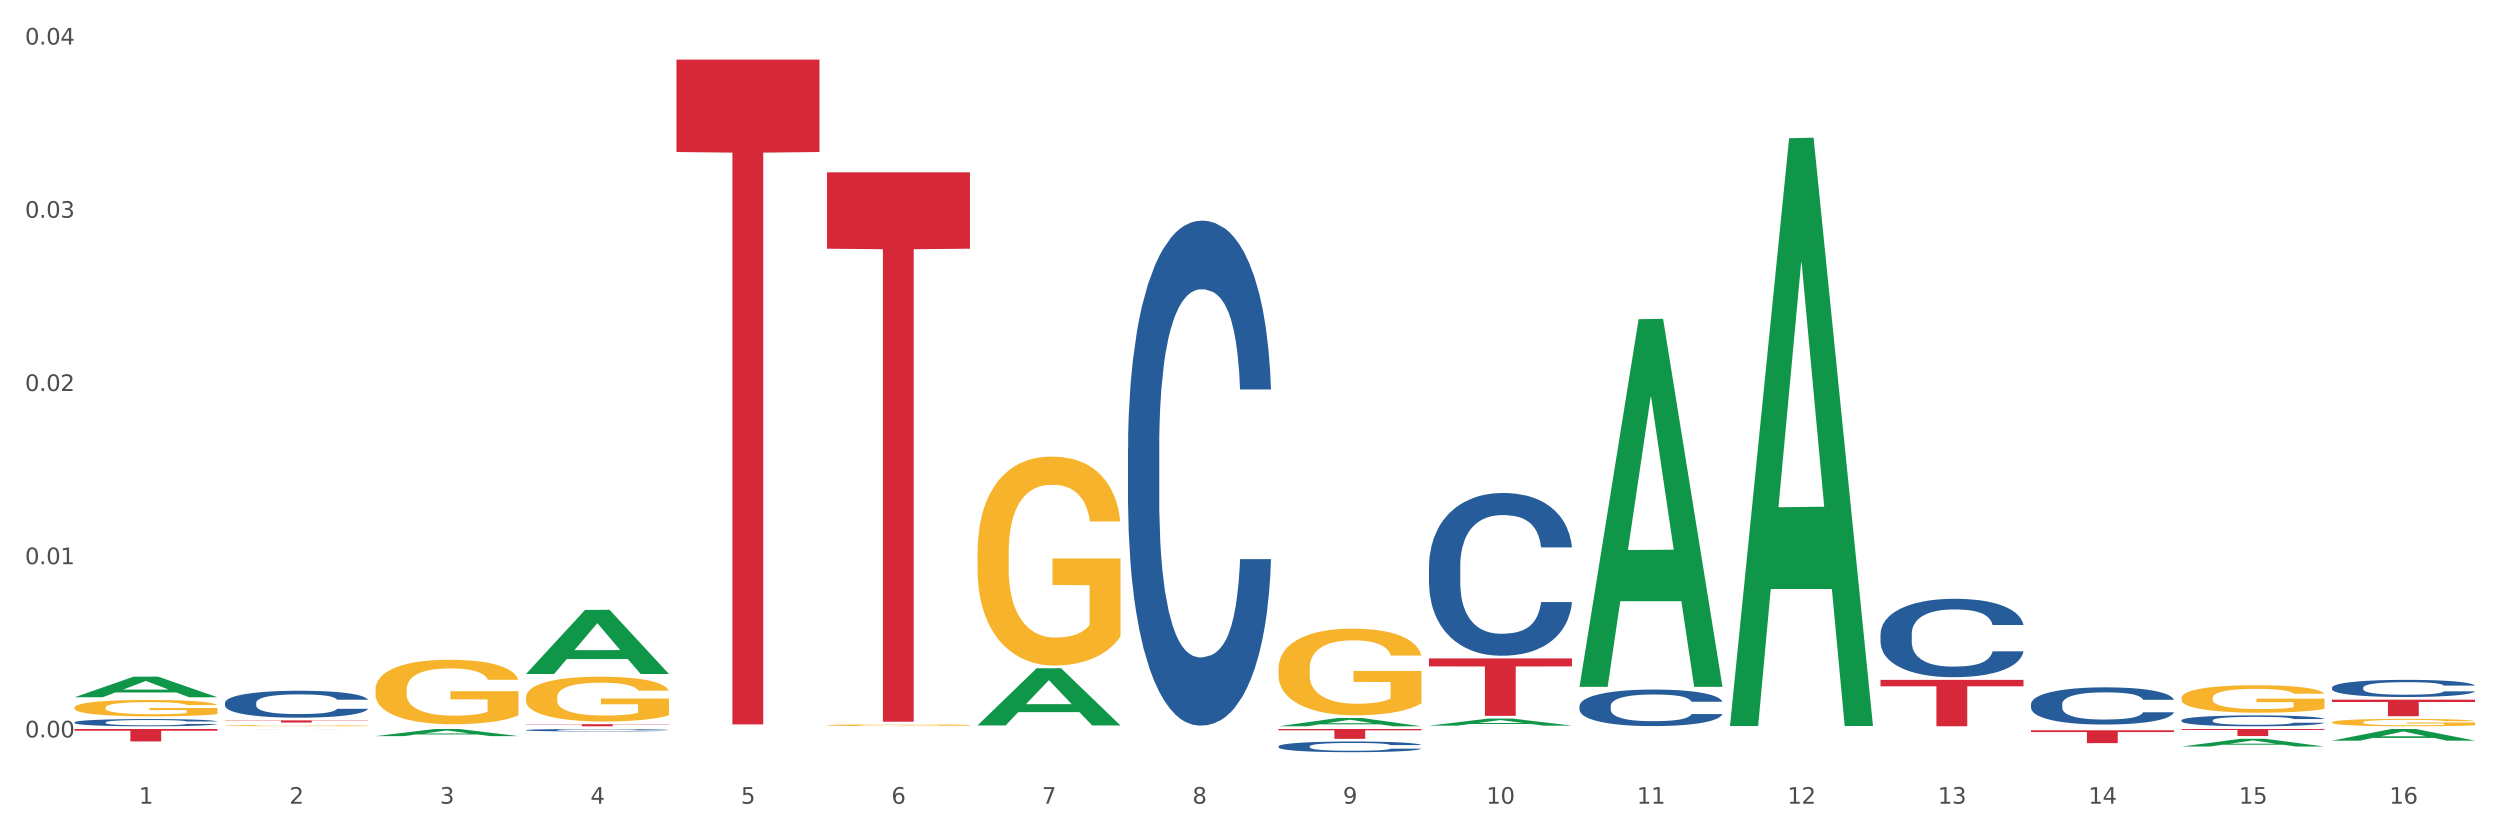<?xml version="1.0" encoding="utf-8" standalone="no"?>
<!DOCTYPE svg PUBLIC "-//W3C//DTD SVG 1.1//EN"
  "http://www.w3.org/Graphics/SVG/1.1/DTD/svg11.dtd">
<svg xmlns:xlink="http://www.w3.org/1999/xlink" width="1080pt" height="360pt" viewBox="0 0 1080 360" xmlns="http://www.w3.org/2000/svg" version="1.1">
 <rect x="0" y="0" width="1080" height="360" fill="#333333" stroke="none"/>
 <defs>
  <style type="text/css">*{stroke-linejoin: round; stroke-linecap: butt}</style>
 </defs>
 <g id="figure_1">
  <g id="patch_1">
   <path d="M 0 360 
L 1080 360 
L 1080 0 
L 0 0 
z
" style="fill: #ffffff; stroke: #ffffff; stroke-linejoin: miter"/>
  </g>
  <g id="axes_1">
   <g id="matplotlib.axis_1">
    <g id="xtick_1">
     <g id="text_1">
      <!-- 1 -->
      <g style="fill: #4d4d4d" transform="translate(60.004 347.204) scale(0.096 -0.096)">
       <defs>
        <path id="DejaVuSans-31" d="M 794 531 
L 1825 531 
L 1825 4091 
L 703 3866 
L 703 4441 
L 1819 4666 
L 2450 4666 
L 2450 531 
L 3481 531 
L 3481 0 
L 794 0 
L 794 531 
z
" transform="scale(0.016)"/>
       </defs>
       <use xlink:href="#DejaVuSans-31"/>
      </g>
     </g>
    </g>
    <g id="xtick_2">
     <g id="text_2">
      <!-- 2 -->
      <g style="fill: #4d4d4d" transform="translate(125.021 347.204) scale(0.096 -0.096)">
       <defs>
        <path id="DejaVuSans-32" d="M 1228 531 
L 3431 531 
L 3431 0 
L 469 0 
L 469 531 
Q 828 903 1448 1529 
Q 2069 2156 2228 2338 
Q 2531 2678 2651 2914 
Q 2772 3150 2772 3378 
Q 2772 3750 2511 3984 
Q 2250 4219 1831 4219 
Q 1534 4219 1204 4116 
Q 875 4013 500 3803 
L 500 4441 
Q 881 4594 1212 4672 
Q 1544 4750 1819 4750 
Q 2544 4750 2975 4387 
Q 3406 4025 3406 3419 
Q 3406 3131 3298 2873 
Q 3191 2616 2906 2266 
Q 2828 2175 2409 1742 
Q 1991 1309 1228 531 
z
" transform="scale(0.016)"/>
       </defs>
       <use xlink:href="#DejaVuSans-32"/>
      </g>
     </g>
    </g>
    <g id="xtick_3">
     <g id="text_3">
      <!-- 3 -->
      <g style="fill: #4d4d4d" transform="translate(190.039 347.204) scale(0.096 -0.096)">
       <defs>
        <path id="DejaVuSans-33" d="M 2597 2516 
Q 3050 2419 3304 2112 
Q 3559 1806 3559 1356 
Q 3559 666 3084 287 
Q 2609 -91 1734 -91 
Q 1441 -91 1130 -33 
Q 819 25 488 141 
L 488 750 
Q 750 597 1062 519 
Q 1375 441 1716 441 
Q 2309 441 2620 675 
Q 2931 909 2931 1356 
Q 2931 1769 2642 2001 
Q 2353 2234 1838 2234 
L 1294 2234 
L 1294 2753 
L 1863 2753 
Q 2328 2753 2575 2939 
Q 2822 3125 2822 3475 
Q 2822 3834 2567 4026 
Q 2313 4219 1838 4219 
Q 1578 4219 1281 4162 
Q 984 4106 628 3988 
L 628 4550 
Q 988 4650 1302 4700 
Q 1616 4750 1894 4750 
Q 2613 4750 3031 4423 
Q 3450 4097 3450 3541 
Q 3450 3153 3228 2886 
Q 3006 2619 2597 2516 
z
" transform="scale(0.016)"/>
       </defs>
       <use xlink:href="#DejaVuSans-33"/>
      </g>
     </g>
    </g>
    <g id="xtick_4">
     <g id="text_4">
      <!-- 4 -->
      <g style="fill: #4d4d4d" transform="translate(255.056 347.204) scale(0.096 -0.096)">
       <defs>
        <path id="DejaVuSans-34" d="M 2419 4116 
L 825 1625 
L 2419 1625 
L 2419 4116 
z
M 2253 4666 
L 3047 4666 
L 3047 1625 
L 3713 1625 
L 3713 1100 
L 3047 1100 
L 3047 0 
L 2419 0 
L 2419 1100 
L 313 1100 
L 313 1709 
L 2253 4666 
z
" transform="scale(0.016)"/>
       </defs>
       <use xlink:href="#DejaVuSans-34"/>
      </g>
     </g>
    </g>
    <g id="xtick_5">
     <g id="text_5">
      <!-- 5 -->
      <g style="fill: #4d4d4d" transform="translate(320.073 347.204) scale(0.096 -0.096)">
       <defs>
        <path id="DejaVuSans-35" d="M 691 4666 
L 3169 4666 
L 3169 4134 
L 1269 4134 
L 1269 2991 
Q 1406 3038 1543 3061 
Q 1681 3084 1819 3084 
Q 2600 3084 3056 2656 
Q 3513 2228 3513 1497 
Q 3513 744 3044 326 
Q 2575 -91 1722 -91 
Q 1428 -91 1123 -41 
Q 819 9 494 109 
L 494 744 
Q 775 591 1075 516 
Q 1375 441 1709 441 
Q 2250 441 2565 725 
Q 2881 1009 2881 1497 
Q 2881 1984 2565 2268 
Q 2250 2553 1709 2553 
Q 1456 2553 1204 2497 
Q 953 2441 691 2322 
L 691 4666 
z
" transform="scale(0.016)"/>
       </defs>
       <use xlink:href="#DejaVuSans-35"/>
      </g>
     </g>
    </g>
    <g id="xtick_6">
     <g id="text_6">
      <!-- 6 -->
      <g style="fill: #4d4d4d" transform="translate(385.09 347.204) scale(0.096 -0.096)">
       <defs>
        <path id="DejaVuSans-36" d="M 2113 2584 
Q 1688 2584 1439 2293 
Q 1191 2003 1191 1497 
Q 1191 994 1439 701 
Q 1688 409 2113 409 
Q 2538 409 2786 701 
Q 3034 994 3034 1497 
Q 3034 2003 2786 2293 
Q 2538 2584 2113 2584 
z
M 3366 4563 
L 3366 3988 
Q 3128 4100 2886 4159 
Q 2644 4219 2406 4219 
Q 1781 4219 1451 3797 
Q 1122 3375 1075 2522 
Q 1259 2794 1537 2939 
Q 1816 3084 2150 3084 
Q 2853 3084 3261 2657 
Q 3669 2231 3669 1497 
Q 3669 778 3244 343 
Q 2819 -91 2113 -91 
Q 1303 -91 875 529 
Q 447 1150 447 2328 
Q 447 3434 972 4092 
Q 1497 4750 2381 4750 
Q 2619 4750 2861 4703 
Q 3103 4656 3366 4563 
z
" transform="scale(0.016)"/>
       </defs>
       <use xlink:href="#DejaVuSans-36"/>
      </g>
     </g>
    </g>
    <g id="xtick_7">
     <g id="text_7">
      <!-- 7 -->
      <g style="fill: #4d4d4d" transform="translate(450.108 347.204) scale(0.096 -0.096)">
       <defs>
        <path id="DejaVuSans-37" d="M 525 4666 
L 3525 4666 
L 3525 4397 
L 1831 0 
L 1172 0 
L 2766 4134 
L 525 4134 
L 525 4666 
z
" transform="scale(0.016)"/>
       </defs>
       <use xlink:href="#DejaVuSans-37"/>
      </g>
     </g>
    </g>
    <g id="xtick_8">
     <g id="text_8">
      <!-- 8 -->
      <g style="fill: #4d4d4d" transform="translate(515.125 347.204) scale(0.096 -0.096)">
       <defs>
        <path id="DejaVuSans-38" d="M 2034 2216 
Q 1584 2216 1326 1975 
Q 1069 1734 1069 1313 
Q 1069 891 1326 650 
Q 1584 409 2034 409 
Q 2484 409 2743 651 
Q 3003 894 3003 1313 
Q 3003 1734 2745 1975 
Q 2488 2216 2034 2216 
z
M 1403 2484 
Q 997 2584 770 2862 
Q 544 3141 544 3541 
Q 544 4100 942 4425 
Q 1341 4750 2034 4750 
Q 2731 4750 3128 4425 
Q 3525 4100 3525 3541 
Q 3525 3141 3298 2862 
Q 3072 2584 2669 2484 
Q 3125 2378 3379 2068 
Q 3634 1759 3634 1313 
Q 3634 634 3220 271 
Q 2806 -91 2034 -91 
Q 1263 -91 848 271 
Q 434 634 434 1313 
Q 434 1759 690 2068 
Q 947 2378 1403 2484 
z
M 1172 3481 
Q 1172 3119 1398 2916 
Q 1625 2713 2034 2713 
Q 2441 2713 2670 2916 
Q 2900 3119 2900 3481 
Q 2900 3844 2670 4047 
Q 2441 4250 2034 4250 
Q 1625 4250 1398 4047 
Q 1172 3844 1172 3481 
z
" transform="scale(0.016)"/>
       </defs>
       <use xlink:href="#DejaVuSans-38"/>
      </g>
     </g>
    </g>
    <g id="xtick_9">
     <g id="text_9">
      <!-- 9 -->
      <g style="fill: #4d4d4d" transform="translate(580.142 347.204) scale(0.096 -0.096)">
       <defs>
        <path id="DejaVuSans-39" d="M 703 97 
L 703 672 
Q 941 559 1184 500 
Q 1428 441 1663 441 
Q 2288 441 2617 861 
Q 2947 1281 2994 2138 
Q 2813 1869 2534 1725 
Q 2256 1581 1919 1581 
Q 1219 1581 811 2004 
Q 403 2428 403 3163 
Q 403 3881 828 4315 
Q 1253 4750 1959 4750 
Q 2769 4750 3195 4129 
Q 3622 3509 3622 2328 
Q 3622 1225 3098 567 
Q 2575 -91 1691 -91 
Q 1453 -91 1209 -44 
Q 966 3 703 97 
z
M 1959 2075 
Q 2384 2075 2632 2365 
Q 2881 2656 2881 3163 
Q 2881 3666 2632 3958 
Q 2384 4250 1959 4250 
Q 1534 4250 1286 3958 
Q 1038 3666 1038 3163 
Q 1038 2656 1286 2365 
Q 1534 2075 1959 2075 
z
" transform="scale(0.016)"/>
       </defs>
       <use xlink:href="#DejaVuSans-39"/>
      </g>
     </g>
    </g>
    <g id="xtick_10">
     <g id="text_10">
      <!-- 10 -->
      <g style="fill: #4d4d4d" transform="translate(642.105 347.204) scale(0.096 -0.096)">
       <defs>
        <path id="DejaVuSans-30" d="M 2034 4250 
Q 1547 4250 1301 3770 
Q 1056 3291 1056 2328 
Q 1056 1369 1301 889 
Q 1547 409 2034 409 
Q 2525 409 2770 889 
Q 3016 1369 3016 2328 
Q 3016 3291 2770 3770 
Q 2525 4250 2034 4250 
z
M 2034 4750 
Q 2819 4750 3233 4129 
Q 3647 3509 3647 2328 
Q 3647 1150 3233 529 
Q 2819 -91 2034 -91 
Q 1250 -91 836 529 
Q 422 1150 422 2328 
Q 422 3509 836 4129 
Q 1250 4750 2034 4750 
z
" transform="scale(0.016)"/>
       </defs>
       <use xlink:href="#DejaVuSans-31"/>
       <use xlink:href="#DejaVuSans-30" transform="translate(63.623 0)"/>
      </g>
     </g>
    </g>
    <g id="xtick_11">
     <g id="text_11">
      <!-- 11 -->
      <g style="fill: #4d4d4d" transform="translate(707.123 347.204) scale(0.096 -0.096)">
       <use xlink:href="#DejaVuSans-31"/>
       <use xlink:href="#DejaVuSans-31" transform="translate(63.623 0)"/>
      </g>
     </g>
    </g>
    <g id="xtick_12">
     <g id="text_12">
      <!-- 12 -->
      <g style="fill: #4d4d4d" transform="translate(772.14 347.204) scale(0.096 -0.096)">
       <use xlink:href="#DejaVuSans-31"/>
       <use xlink:href="#DejaVuSans-32" transform="translate(63.623 0)"/>
      </g>
     </g>
    </g>
    <g id="xtick_13">
     <g id="text_13">
      <!-- 13 -->
      <g style="fill: #4d4d4d" transform="translate(837.157 347.204) scale(0.096 -0.096)">
       <use xlink:href="#DejaVuSans-31"/>
       <use xlink:href="#DejaVuSans-33" transform="translate(63.623 0)"/>
      </g>
     </g>
    </g>
    <g id="xtick_14">
     <g id="text_14">
      <!-- 14 -->
      <g style="fill: #4d4d4d" transform="translate(902.174 347.204) scale(0.096 -0.096)">
       <use xlink:href="#DejaVuSans-31"/>
       <use xlink:href="#DejaVuSans-34" transform="translate(63.623 0)"/>
      </g>
     </g>
    </g>
    <g id="xtick_15">
     <g id="text_15">
      <!-- 15 -->
      <g style="fill: #4d4d4d" transform="translate(967.192 347.204) scale(0.096 -0.096)">
       <use xlink:href="#DejaVuSans-31"/>
       <use xlink:href="#DejaVuSans-35" transform="translate(63.623 0)"/>
      </g>
     </g>
    </g>
    <g id="xtick_16">
     <g id="text_16">
      <!-- 16 -->
      <g style="fill: #4d4d4d" transform="translate(1032.209 347.204) scale(0.096 -0.096)">
       <use xlink:href="#DejaVuSans-31"/>
       <use xlink:href="#DejaVuSans-36" transform="translate(63.623 0)"/>
      </g>
     </g>
    </g>
    <g id="xtick_17"/>
    <g id="xtick_18"/>
    <g id="xtick_19"/>
    <g id="xtick_20"/>
    <g id="xtick_21"/>
    <g id="xtick_22"/>
    <g id="xtick_23"/>
    <g id="xtick_24"/>
    <g id="xtick_25"/>
    <g id="xtick_26"/>
    <g id="xtick_27"/>
    <g id="xtick_28"/>
    <g id="xtick_29"/>
    <g id="xtick_30"/>
    <g id="xtick_31"/>
   </g>
   <g id="matplotlib.axis_2">
    <g id="ytick_1">
     <g id="text_17">
      <!-- 0.00 -->
      <g style="fill: #4d4d4d" transform="translate(10.8 318.565) scale(0.096 -0.096)">
       <defs>
        <path id="DejaVuSans-2e" d="M 684 794 
L 1344 794 
L 1344 0 
L 684 0 
L 684 794 
z
" transform="scale(0.016)"/>
       </defs>
       <use xlink:href="#DejaVuSans-30"/>
       <use xlink:href="#DejaVuSans-2e" transform="translate(63.623 0)"/>
       <use xlink:href="#DejaVuSans-30" transform="translate(95.41 0)"/>
       <use xlink:href="#DejaVuSans-30" transform="translate(159.033 0)"/>
      </g>
     </g>
    </g>
    <g id="ytick_2">
     <g id="text_18">
      <!-- 0.01 -->
      <g style="fill: #4d4d4d" transform="translate(10.8 243.735) scale(0.096 -0.096)">
       <use xlink:href="#DejaVuSans-30"/>
       <use xlink:href="#DejaVuSans-2e" transform="translate(63.623 0)"/>
       <use xlink:href="#DejaVuSans-30" transform="translate(95.41 0)"/>
       <use xlink:href="#DejaVuSans-31" transform="translate(159.033 0)"/>
      </g>
     </g>
    </g>
    <g id="ytick_3">
     <g id="text_19">
      <!-- 0.02 -->
      <g style="fill: #4d4d4d" transform="translate(10.8 168.905) scale(0.096 -0.096)">
       <use xlink:href="#DejaVuSans-30"/>
       <use xlink:href="#DejaVuSans-2e" transform="translate(63.623 0)"/>
       <use xlink:href="#DejaVuSans-30" transform="translate(95.41 0)"/>
       <use xlink:href="#DejaVuSans-32" transform="translate(159.033 0)"/>
      </g>
     </g>
    </g>
    <g id="ytick_4">
     <g id="text_20">
      <!-- 0.03 -->
      <g style="fill: #4d4d4d" transform="translate(10.8 94.075) scale(0.096 -0.096)">
       <use xlink:href="#DejaVuSans-30"/>
       <use xlink:href="#DejaVuSans-2e" transform="translate(63.623 0)"/>
       <use xlink:href="#DejaVuSans-30" transform="translate(95.41 0)"/>
       <use xlink:href="#DejaVuSans-33" transform="translate(159.033 0)"/>
      </g>
     </g>
    </g>
    <g id="ytick_5">
     <g id="text_21">
      <!-- 0.04 -->
      <g style="fill: #4d4d4d" transform="translate(10.8 19.245) scale(0.096 -0.096)">
       <use xlink:href="#DejaVuSans-30"/>
       <use xlink:href="#DejaVuSans-2e" transform="translate(63.623 0)"/>
       <use xlink:href="#DejaVuSans-30" transform="translate(95.41 0)"/>
       <use xlink:href="#DejaVuSans-34" transform="translate(159.033 0)"/>
      </g>
     </g>
    </g>
    <g id="ytick_6"/>
    <g id="ytick_7"/>
    <g id="ytick_8"/>
    <g id="ytick_9"/>
   </g>
   <g id="PolyCollection_1">
    <path d="M 32.175 301.214 
L 32.239 301.205 
L 57.709 292.312 
L 68.28 292.303 
L 93.941 301.23 
L 81.715 301.23 
L 76.176 299.152 
L 49.877 299.152 
L 49.686 299.185 
L 44.337 301.23 
L 32.175 301.23 
L 32.175 301.214 
L 53.188 297.911 
L 72.864 297.903 
L 63.122 294.206 
L 62.995 294.189 
L 62.867 294.214 
L 53.125 297.903 
L 53.188 297.911 
L 32.175 301.214 
z
" clip-path="url(#pa1a22522c6)" style="fill: #109648"/>
    <path d="M 97.192 314.965 
L 97.256 314.965 
L 122.727 314.918 
L 133.297 314.918 
L 158.959 314.965 
L 146.733 314.965 
L 141.193 314.954 
L 114.894 314.954 
L 114.703 314.954 
L 109.354 314.965 
L 97.192 314.965 
L 97.192 314.965 
L 118.206 314.947 
L 137.882 314.947 
L 128.139 314.928 
L 128.012 314.928 
L 127.884 314.928 
L 118.142 314.947 
L 118.206 314.947 
L 97.192 314.965 
z
" clip-path="url(#pa1a22522c6)" style="fill: #109648"/>
    <path d="M 292.244 25.759 
L 354.01 25.759 
L 354.01 65.668 
L 329.714 65.938 
L 329.714 312.94 
L 316.394 312.94 
L 316.394 65.938 
L 292.244 65.668 
L 292.244 26.029 
L 292.244 25.759 
z
" clip-path="url(#pa1a22522c6)" style="fill: #d62839"/>
    <path d="M 357.261 74.46 
L 419.028 74.46 
L 419.028 107.441 
L 394.731 107.664 
L 394.731 311.792 
L 381.412 311.792 
L 381.412 107.664 
L 357.261 107.441 
L 357.261 74.682 
L 357.261 74.46 
z
" clip-path="url(#pa1a22522c6)" style="fill: #d62839"/>
    <path d="M 552.313 314.918 
L 614.079 314.918 
L 614.079 315.51 
L 589.783 315.514 
L 589.783 319.182 
L 576.463 319.182 
L 576.463 315.514 
L 552.313 315.51 
L 552.313 314.922 
L 552.313 314.918 
z
" clip-path="url(#pa1a22522c6)" style="fill: #d62839"/>
    <path d="M 617.33 284.44 
L 679.097 284.44 
L 679.097 287.89 
L 654.8 287.913 
L 654.8 309.267 
L 641.481 309.267 
L 641.481 287.913 
L 617.33 287.89 
L 617.33 284.463 
L 617.33 284.44 
z
" clip-path="url(#pa1a22522c6)" style="fill: #d62839"/>
    <path d="M 812.382 293.703 
L 874.148 293.703 
L 874.148 296.491 
L 849.852 296.509 
L 849.852 313.761 
L 836.532 313.761 
L 836.532 296.509 
L 812.382 296.491 
L 812.382 293.722 
L 812.382 293.703 
z
" clip-path="url(#pa1a22522c6)" style="fill: #d62839"/>
    <path d="M 877.399 315.467 
L 939.166 315.467 
L 939.166 316.241 
L 914.869 316.246 
L 914.869 321.031 
L 901.549 321.031 
L 901.549 316.246 
L 877.399 316.241 
L 877.399 315.473 
L 877.399 315.467 
z
" clip-path="url(#pa1a22522c6)" style="fill: #d62839"/>
    <path d="M 942.416 314.918 
L 1004.183 314.918 
L 1004.183 315.345 
L 979.886 315.348 
L 979.886 317.989 
L 966.567 317.989 
L 966.567 315.348 
L 942.416 315.345 
L 942.416 314.921 
L 942.416 314.918 
z
" clip-path="url(#pa1a22522c6)" style="fill: #d62839"/>
    <path d="M 1007.434 302.27 
L 1069.2 302.27 
L 1069.2 303.26 
L 1044.903 303.267 
L 1044.903 309.395 
L 1031.584 309.395 
L 1031.584 303.267 
L 1007.434 303.26 
L 1007.434 302.277 
L 1007.434 302.27 
z
" clip-path="url(#pa1a22522c6)" style="fill: #d62839"/>
    <path d="M 617.33 313.474 
L 617.394 313.471 
L 642.865 310.426 
L 653.435 310.423 
L 679.097 313.48 
L 666.871 313.48 
L 661.331 312.768 
L 635.032 312.768 
L 634.841 312.78 
L 629.492 313.48 
L 617.33 313.48 
L 617.33 313.474 
L 638.343 312.343 
L 658.02 312.34 
L 648.277 311.075 
L 648.15 311.069 
L 648.022 311.078 
L 638.28 312.34 
L 638.343 312.343 
L 617.33 313.474 
z
" clip-path="url(#pa1a22522c6)" style="fill: #109648"/>
    <path d="M 682.347 296.431 
L 682.411 296.282 
L 707.882 137.888 
L 718.452 137.739 
L 744.114 296.729 
L 731.888 296.729 
L 726.348 259.706 
L 700.05 259.706 
L 699.859 260.303 
L 694.51 296.729 
L 682.347 296.729 
L 682.347 296.431 
L 703.361 237.612 
L 723.037 237.463 
L 713.294 171.627 
L 713.167 171.329 
L 713.04 171.776 
L 703.297 237.463 
L 703.361 237.612 
L 682.347 296.431 
z
" clip-path="url(#pa1a22522c6)" style="fill: #109648"/>
    <path d="M 747.365 313.163 
L 747.428 312.924 
L 772.899 59.709 
L 783.469 59.47 
L 809.131 313.64 
L 796.905 313.64 
L 791.365 254.453 
L 765.067 254.453 
L 764.876 255.408 
L 759.527 313.64 
L 747.365 313.64 
L 747.365 313.163 
L 768.378 219.132 
L 788.054 218.893 
L 778.312 113.645 
L 778.184 113.168 
L 778.057 113.884 
L 768.314 218.893 
L 768.378 219.132 
L 747.365 313.163 
z
" clip-path="url(#pa1a22522c6)" style="fill: #109648"/>
    <path d="M 552.313 313.754 
L 552.377 313.751 
L 577.847 310.175 
L 588.418 310.172 
L 614.079 313.761 
L 601.853 313.761 
L 596.314 312.925 
L 570.015 312.925 
L 569.824 312.939 
L 564.475 313.761 
L 552.313 313.761 
L 552.313 313.754 
L 573.326 312.427 
L 593.002 312.423 
L 583.26 310.937 
L 583.132 310.93 
L 583.005 310.94 
L 573.263 312.423 
L 573.326 312.427 
L 552.313 313.754 
z
" clip-path="url(#pa1a22522c6)" style="fill: #109648"/>
    <path d="M 162.209 317.998 
L 162.273 317.995 
L 187.744 314.921 
L 198.314 314.918 
L 223.976 318.003 
L 211.75 318.003 
L 206.21 317.285 
L 179.912 317.285 
L 179.721 317.296 
L 174.372 318.003 
L 162.209 318.003 
L 162.209 317.998 
L 183.223 316.856 
L 202.899 316.853 
L 193.156 315.576 
L 193.029 315.57 
L 192.902 315.578 
L 183.159 316.853 
L 183.223 316.856 
L 162.209 317.998 
z
" clip-path="url(#pa1a22522c6)" style="fill: #109648"/>
    <path d="M 227.227 291.122 
L 227.29 291.096 
L 252.761 263.464 
L 263.331 263.438 
L 288.993 291.174 
L 276.767 291.174 
L 271.227 284.715 
L 244.929 284.715 
L 244.738 284.819 
L 239.389 291.174 
L 227.227 291.174 
L 227.227 291.122 
L 248.24 280.861 
L 267.916 280.835 
L 258.174 269.35 
L 258.046 269.298 
L 257.919 269.376 
L 248.176 280.835 
L 248.24 280.861 
L 227.227 291.122 
z
" clip-path="url(#pa1a22522c6)" style="fill: #109648"/>
    <path d="M 97.192 311.2 
L 158.959 311.2 
L 158.959 311.33 
L 134.662 311.331 
L 134.662 312.137 
L 121.343 312.137 
L 121.343 311.331 
L 97.192 311.33 
L 97.192 311.201 
L 97.192 311.2 
z
" clip-path="url(#pa1a22522c6)" style="fill: #d62839"/>
    <path d="M 32.175 314.918 
L 93.941 314.918 
L 93.941 315.666 
L 69.645 315.671 
L 69.645 320.304 
L 56.325 320.304 
L 56.325 315.671 
L 32.175 315.666 
L 32.175 314.923 
L 32.175 314.918 
z
" clip-path="url(#pa1a22522c6)" style="fill: #d62839"/>
    <path d="M 422.278 313.35 
L 422.342 313.327 
L 447.813 288.696 
L 458.383 288.673 
L 484.045 313.397 
L 471.819 313.397 
L 466.279 307.639 
L 439.981 307.639 
L 439.79 307.732 
L 434.441 313.397 
L 422.278 313.397 
L 422.278 313.35 
L 443.292 304.204 
L 462.968 304.18 
L 453.225 293.943 
L 453.098 293.896 
L 452.971 293.966 
L 443.228 304.18 
L 443.292 304.204 
L 422.278 313.35 
z
" clip-path="url(#pa1a22522c6)" style="fill: #109648"/>
    <path d="M 227.227 312.849 
L 288.993 312.849 
L 288.993 312.975 
L 264.696 312.976 
L 264.696 313.761 
L 251.377 313.761 
L 251.377 312.976 
L 227.227 312.975 
L 227.227 312.85 
L 227.227 312.849 
z
" clip-path="url(#pa1a22522c6)" style="fill: #d62839"/>
    <path d="M 942.416 301.503 
L 942.489 301.492 
L 942.489 301.102 
L 942.635 300.766 
L 943.364 299.952 
L 944.458 299.28 
L 945.26 298.922 
L 946.063 298.629 
L 947.011 298.336 
L 948.177 298.032 
L 950.292 297.588 
L 951.605 297.36 
L 953.209 297.121 
L 956.126 296.774 
L 958.241 296.579 
L 960.429 296.416 
L 964.002 296.221 
L 966.335 296.134 
L 968.815 296.069 
L 971.805 296.026 
L 974.065 296.015 
L 979.024 296.048 
L 983.254 296.145 
L 985.296 296.221 
L 987.921 296.351 
L 989.306 296.438 
L 991.567 296.612 
L 993.901 296.839 
L 995.505 297.035 
L 997.911 297.403 
L 999.734 297.772 
L 1001.412 298.228 
L 1002.287 298.542 
L 1002.943 298.835 
L 1003.526 299.171 
L 1004.11 299.703 
L 990.984 299.703 
L 990.473 299.323 
L 989.671 298.965 
L 988.504 298.618 
L 987.483 298.401 
L 985.733 298.13 
L 984.129 297.956 
L 982.451 297.826 
L 980.41 297.718 
L 978.805 297.664 
L 976.545 297.62 
L 972.096 297.631 
L 969.106 297.718 
L 967.065 297.826 
L 965.752 297.924 
L 964.585 298.032 
L 963.273 298.184 
L 961.741 298.412 
L 960.647 298.618 
L 959.553 298.878 
L 958.678 299.139 
L 957.876 299.442 
L 957.22 299.768 
L 956.709 300.104 
L 956.272 300.516 
L 955.907 301.199 
L 955.907 302.685 
L 956.053 303.022 
L 956.418 303.466 
L 956.855 303.802 
L 957.585 304.204 
L 958.241 304.475 
L 959.481 304.865 
L 960.866 305.191 
L 961.96 305.397 
L 963.054 305.57 
L 964.95 305.809 
L 967.065 306.004 
L 968.888 306.123 
L 971.367 306.232 
L 973.044 306.275 
L 974.503 306.297 
L 978.076 306.297 
L 980.628 306.264 
L 983.472 306.189 
L 985.66 306.091 
L 987.483 305.972 
L 989.525 305.776 
L 990.838 305.592 
L 990.838 303.325 
L 974.795 303.314 
L 974.795 301.807 
L 1004.183 301.807 
L 1004.183 306.232 
L 1002.943 306.46 
L 1001.558 306.666 
L 1000.099 306.85 
L 997.911 307.078 
L 995.286 307.295 
L 992.953 307.447 
L 990.473 307.577 
L 987.556 307.696 
L 983.764 307.805 
L 981.431 307.848 
L 978.514 307.88 
L 975.086 307.891 
L 972.096 307.87 
L 969.179 307.815 
L 966.117 307.718 
L 963.127 307.577 
L 960.866 307.436 
L 958.605 307.262 
L 956.199 307.035 
L 954.303 306.818 
L 952.844 306.622 
L 951.24 306.373 
L 949.49 306.048 
L 948.177 305.755 
L 947.011 305.451 
L 945.771 305.061 
L 944.896 304.724 
L 944.021 304.301 
L 943.51 303.987 
L 942.927 303.499 
L 942.489 302.815 
L 942.416 301.503 
z
" clip-path="url(#pa1a22522c6)" style="fill: #f7b32b"/>
    <path d="M 942.416 322.509 
L 942.48 322.505 
L 967.951 319.149 
L 978.521 319.146 
L 1004.183 322.515 
L 991.957 322.515 
L 986.417 321.73 
L 960.118 321.73 
L 959.927 321.743 
L 954.579 322.515 
L 942.416 322.515 
L 942.416 322.509 
L 963.43 321.262 
L 983.106 321.259 
L 973.363 319.864 
L 973.236 319.857 
L 973.109 319.867 
L 963.366 321.259 
L 963.43 321.262 
L 942.416 322.509 
z
" clip-path="url(#pa1a22522c6)" style="fill: #109648"/>
    <path d="M 1007.434 319.946 
L 1007.497 319.941 
L 1032.968 314.923 
L 1043.538 314.918 
L 1069.2 319.955 
L 1056.974 319.955 
L 1051.434 318.782 
L 1025.136 318.782 
L 1024.945 318.801 
L 1019.596 319.955 
L 1007.434 319.955 
L 1007.434 319.946 
L 1028.447 318.082 
L 1048.123 318.078 
L 1038.38 315.992 
L 1038.253 315.982 
L 1038.126 315.996 
L 1028.383 318.078 
L 1028.447 318.082 
L 1007.434 319.946 
z
" clip-path="url(#pa1a22522c6)" style="fill: #109648"/>
    <path d="M 552.313 288.884 
L 552.386 288.85 
L 552.386 287.62 
L 552.532 286.56 
L 553.261 283.997 
L 554.355 281.878 
L 555.157 280.75 
L 555.959 279.827 
L 556.907 278.904 
L 558.074 277.947 
L 560.189 276.546 
L 561.501 275.828 
L 563.106 275.076 
L 566.023 273.983 
L 568.137 273.367 
L 570.325 272.855 
L 573.898 272.24 
L 576.232 271.966 
L 578.711 271.761 
L 581.701 271.624 
L 583.962 271.59 
L 588.921 271.693 
L 593.15 272 
L 595.192 272.24 
L 597.817 272.65 
L 599.203 272.923 
L 601.464 273.47 
L 603.797 274.188 
L 605.401 274.803 
L 607.808 275.965 
L 609.631 277.127 
L 611.308 278.563 
L 612.183 279.554 
L 612.84 280.476 
L 613.423 281.536 
L 614.006 283.211 
L 600.88 283.211 
L 600.37 282.015 
L 599.567 280.887 
L 598.401 279.793 
L 597.38 279.109 
L 595.63 278.255 
L 594.025 277.708 
L 592.348 277.298 
L 590.306 276.956 
L 588.702 276.785 
L 586.441 276.649 
L 581.993 276.683 
L 579.003 276.956 
L 576.961 277.298 
L 575.649 277.606 
L 574.482 277.947 
L 573.169 278.426 
L 571.638 279.144 
L 570.544 279.793 
L 569.45 280.613 
L 568.575 281.433 
L 567.773 282.39 
L 567.116 283.416 
L 566.606 284.475 
L 566.168 285.774 
L 565.804 287.927 
L 565.804 292.61 
L 565.95 293.669 
L 566.314 295.071 
L 566.752 296.13 
L 567.481 297.395 
L 568.137 298.249 
L 569.377 299.48 
L 570.763 300.505 
L 571.856 301.154 
L 572.95 301.701 
L 574.846 302.453 
L 576.961 303.068 
L 578.784 303.444 
L 581.264 303.786 
L 582.941 303.923 
L 584.399 303.991 
L 587.973 303.991 
L 590.525 303.889 
L 593.369 303.649 
L 595.557 303.342 
L 597.38 302.966 
L 599.422 302.351 
L 600.734 301.769 
L 600.734 294.626 
L 584.691 294.592 
L 584.691 289.841 
L 614.079 289.841 
L 614.079 303.786 
L 612.84 304.504 
L 611.454 305.153 
L 609.996 305.734 
L 607.808 306.452 
L 605.183 307.135 
L 602.849 307.614 
L 600.37 308.024 
L 597.453 308.4 
L 593.661 308.742 
L 591.327 308.879 
L 588.41 308.981 
L 584.983 309.015 
L 581.993 308.947 
L 579.076 308.776 
L 576.013 308.468 
L 573.023 308.024 
L 570.763 307.58 
L 568.502 307.033 
L 566.096 306.315 
L 564.199 305.632 
L 562.741 305.016 
L 561.137 304.23 
L 559.387 303.205 
L 558.074 302.282 
L 556.907 301.325 
L 555.667 300.095 
L 554.792 299.035 
L 553.917 297.702 
L 553.407 296.711 
L 552.823 295.173 
L 552.386 293.02 
L 552.313 288.884 
z
" clip-path="url(#pa1a22522c6)" style="fill: #f7b32b"/>
    <path d="M 227.227 315.399 
L 227.3 315.398 
L 227.3 315.37 
L 227.519 315.333 
L 228.322 315.265 
L 229.344 315.213 
L 231.096 315.152 
L 232.045 315.127 
L 233.287 315.099 
L 235.842 315.053 
L 238.762 315.014 
L 240.807 314.992 
L 242.34 314.978 
L 245.771 314.954 
L 247.743 314.943 
L 249.787 314.934 
L 251.539 314.929 
L 254.459 314.922 
L 256.796 314.919 
L 259.497 314.918 
L 261.76 314.919 
L 264.754 314.923 
L 269.134 314.934 
L 270.814 314.941 
L 273.077 314.953 
L 275.413 314.969 
L 277.312 314.984 
L 279.502 315.007 
L 281.765 315.036 
L 283.955 315.073 
L 285.489 315.107 
L 286.73 315.144 
L 287.825 315.188 
L 288.628 315.236 
L 288.993 315.276 
L 275.632 315.276 
L 275.267 315.239 
L 274.537 315.2 
L 273.807 315.174 
L 273.004 315.152 
L 271.763 315.128 
L 270.668 315.112 
L 268.842 315.094 
L 267.163 315.082 
L 265.776 315.075 
L 264.097 315.069 
L 260.519 315.063 
L 257.964 315.063 
L 256.358 315.065 
L 254.386 315.07 
L 252.707 315.077 
L 250.736 315.089 
L 249.203 315.102 
L 247.669 315.118 
L 246.793 315.13 
L 245.479 315.151 
L 244.603 315.169 
L 243.435 315.199 
L 242.778 315.221 
L 241.61 315.277 
L 241.099 315.318 
L 240.88 315.346 
L 240.734 315.377 
L 240.734 315.53 
L 241.172 315.598 
L 241.537 315.627 
L 242.121 315.661 
L 243.216 315.704 
L 244.822 315.746 
L 246.501 315.776 
L 247.889 315.795 
L 249.203 315.808 
L 250.517 315.819 
L 252.123 315.829 
L 253.437 315.835 
L 255.409 315.841 
L 257.745 315.843 
L 259.57 315.843 
L 263.294 315.839 
L 264.973 315.834 
L 266.579 315.827 
L 268.331 315.816 
L 269.718 315.804 
L 270.522 315.796 
L 271.836 315.777 
L 272.858 315.757 
L 273.734 315.735 
L 274.318 315.715 
L 274.975 315.686 
L 275.486 315.653 
L 275.632 315.635 
L 288.993 315.635 
L 288.701 315.67 
L 288.19 315.705 
L 287.168 315.751 
L 286.365 315.777 
L 285.124 315.809 
L 283.809 315.837 
L 281.984 315.867 
L 280.305 315.889 
L 278.553 315.909 
L 276.654 315.927 
L 273.223 315.951 
L 271.982 315.958 
L 269.353 315.97 
L 267.309 315.976 
L 264.316 315.983 
L 261.249 315.987 
L 258.037 315.988 
L 255.19 315.986 
L 252.05 315.98 
L 250.079 315.974 
L 247.889 315.966 
L 245.333 315.952 
L 242.924 315.935 
L 240.661 315.916 
L 238.543 315.893 
L 236.572 315.868 
L 234.017 315.826 
L 232.118 315.785 
L 230.731 315.747 
L 229.782 315.714 
L 228.833 315.673 
L 228.322 315.645 
L 227.519 315.577 
L 227.227 315.513 
L 227.227 315.399 
z
" clip-path="url(#pa1a22522c6)" style="fill: #255c99"/>
    <path d="M 487.296 193.343 
L 487.369 193.144 
L 487.369 187.565 
L 487.588 179.994 
L 488.391 166.048 
L 489.413 155.489 
L 491.165 143.136 
L 492.114 137.956 
L 493.356 132.178 
L 495.911 122.814 
L 498.831 114.845 
L 500.876 110.462 
L 502.409 107.673 
L 505.84 102.692 
L 507.811 100.5 
L 509.856 98.707 
L 511.608 97.512 
L 514.528 96.117 
L 516.865 95.519 
L 519.566 95.32 
L 521.829 95.519 
L 524.823 96.316 
L 529.203 98.707 
L 530.883 100.102 
L 533.146 102.493 
L 535.482 105.68 
L 537.38 108.868 
L 539.571 113.45 
L 541.834 119.427 
L 544.024 126.998 
L 545.558 133.971 
L 546.799 141.343 
L 547.894 150.309 
L 548.697 160.071 
L 549.062 168.24 
L 535.701 168.24 
L 535.336 160.868 
L 534.606 152.899 
L 533.876 147.519 
L 533.073 143.136 
L 531.832 138.155 
L 530.737 134.968 
L 528.911 131.182 
L 527.232 128.791 
L 525.845 127.397 
L 524.166 126.201 
L 520.588 125.006 
L 518.033 125.006 
L 516.427 125.404 
L 514.455 126.401 
L 512.776 127.795 
L 510.805 130.186 
L 509.272 132.776 
L 507.738 136.163 
L 506.862 138.554 
L 505.548 142.937 
L 504.672 146.523 
L 503.504 152.699 
L 502.847 157.083 
L 501.679 168.439 
L 501.168 176.807 
L 500.949 182.584 
L 500.803 188.96 
L 500.803 220.04 
L 501.241 233.987 
L 501.606 239.964 
L 502.19 246.738 
L 503.285 255.504 
L 504.891 264.071 
L 506.57 270.247 
L 507.957 274.033 
L 509.272 276.822 
L 510.586 279.014 
L 512.192 281.006 
L 513.506 282.201 
L 515.478 283.397 
L 517.814 283.994 
L 519.639 283.994 
L 523.363 282.998 
L 525.042 282.002 
L 526.648 280.608 
L 528.4 278.416 
L 529.787 276.025 
L 530.591 274.232 
L 531.905 270.447 
L 532.927 266.462 
L 533.803 261.88 
L 534.387 257.895 
L 535.044 251.918 
L 535.555 245.144 
L 535.701 241.558 
L 549.062 241.558 
L 548.77 248.73 
L 548.259 255.703 
L 547.237 265.067 
L 546.434 270.447 
L 545.193 277.021 
L 543.878 282.6 
L 542.053 288.776 
L 540.374 293.358 
L 538.622 297.343 
L 536.723 300.929 
L 533.292 305.91 
L 532.051 307.305 
L 529.422 309.696 
L 527.378 311.09 
L 524.385 312.485 
L 521.318 313.282 
L 518.106 313.481 
L 515.258 313.083 
L 512.119 311.887 
L 510.148 310.692 
L 507.957 308.899 
L 505.402 306.109 
L 502.993 302.722 
L 500.73 298.738 
L 498.612 294.155 
L 496.641 288.975 
L 494.086 280.408 
L 492.187 272.04 
L 490.8 264.27 
L 489.851 257.696 
L 488.902 249.328 
L 488.391 243.55 
L 487.588 229.604 
L 487.296 216.653 
L 487.296 193.343 
z
" clip-path="url(#pa1a22522c6)" style="fill: #255c99"/>
    <path d="M 552.313 322.41 
L 552.386 322.406 
L 552.386 322.288 
L 552.605 322.128 
L 553.408 321.833 
L 554.43 321.61 
L 556.182 321.349 
L 557.132 321.24 
L 558.373 321.117 
L 560.928 320.919 
L 563.848 320.751 
L 565.893 320.658 
L 567.426 320.599 
L 570.857 320.494 
L 572.829 320.448 
L 574.873 320.41 
L 576.625 320.385 
L 579.546 320.355 
L 581.882 320.343 
L 584.583 320.338 
L 586.847 320.343 
L 589.84 320.359 
L 594.221 320.41 
L 595.9 320.439 
L 598.163 320.49 
L 600.499 320.557 
L 602.398 320.625 
L 604.588 320.722 
L 606.851 320.848 
L 609.042 321.008 
L 610.575 321.155 
L 611.816 321.311 
L 612.911 321.501 
L 613.714 321.707 
L 614.079 321.88 
L 600.718 321.88 
L 600.353 321.724 
L 599.623 321.555 
L 598.893 321.442 
L 598.09 321.349 
L 596.849 321.244 
L 595.754 321.176 
L 593.929 321.096 
L 592.249 321.046 
L 590.862 321.016 
L 589.183 320.991 
L 585.605 320.966 
L 583.05 320.966 
L 581.444 320.974 
L 579.473 320.995 
L 577.793 321.025 
L 575.822 321.075 
L 574.289 321.13 
L 572.756 321.202 
L 571.88 321.252 
L 570.565 321.345 
L 569.689 321.421 
L 568.521 321.551 
L 567.864 321.644 
L 566.696 321.884 
L 566.185 322.061 
L 565.966 322.183 
L 565.82 322.318 
L 565.82 322.974 
L 566.258 323.269 
L 566.623 323.396 
L 567.207 323.539 
L 568.302 323.724 
L 569.908 323.905 
L 571.588 324.036 
L 572.975 324.116 
L 574.289 324.175 
L 575.603 324.221 
L 577.209 324.263 
L 578.523 324.288 
L 580.495 324.314 
L 582.831 324.326 
L 584.656 324.326 
L 588.38 324.305 
L 590.059 324.284 
L 591.665 324.255 
L 593.418 324.208 
L 594.805 324.158 
L 595.608 324.12 
L 596.922 324.04 
L 597.944 323.956 
L 598.82 323.859 
L 599.404 323.775 
L 600.061 323.648 
L 600.572 323.505 
L 600.718 323.429 
L 614.079 323.429 
L 613.787 323.581 
L 613.276 323.728 
L 612.254 323.926 
L 611.451 324.04 
L 610.21 324.179 
L 608.896 324.297 
L 607.07 324.427 
L 605.391 324.524 
L 603.639 324.608 
L 601.741 324.684 
L 598.309 324.789 
L 597.068 324.819 
L 594.44 324.869 
L 592.395 324.899 
L 589.402 324.928 
L 586.336 324.945 
L 583.123 324.95 
L 580.276 324.941 
L 577.136 324.916 
L 575.165 324.891 
L 572.975 324.853 
L 570.419 324.794 
L 568.01 324.722 
L 565.747 324.638 
L 563.629 324.541 
L 561.658 324.432 
L 559.103 324.25 
L 557.205 324.074 
L 555.817 323.909 
L 554.868 323.77 
L 553.919 323.594 
L 553.408 323.471 
L 552.605 323.177 
L 552.313 322.903 
L 552.313 322.41 
z
" clip-path="url(#pa1a22522c6)" style="fill: #255c99"/>
    <path d="M 617.33 244.562 
L 617.403 244.498 
L 617.403 242.7 
L 617.622 240.26 
L 618.425 235.765 
L 619.447 232.362 
L 621.2 228.381 
L 622.149 226.711 
L 623.39 224.849 
L 625.945 221.831 
L 628.866 219.262 
L 630.91 217.85 
L 632.443 216.951 
L 635.875 215.345 
L 637.846 214.639 
L 639.89 214.061 
L 641.642 213.676 
L 644.563 213.226 
L 646.899 213.034 
L 649.601 212.969 
L 651.864 213.034 
L 654.857 213.291 
L 659.238 214.061 
L 660.917 214.511 
L 663.18 215.281 
L 665.517 216.309 
L 667.415 217.336 
L 669.605 218.813 
L 671.869 220.739 
L 674.059 223.179 
L 675.592 225.427 
L 676.833 227.803 
L 677.928 230.692 
L 678.732 233.839 
L 679.097 236.471 
L 665.736 236.471 
L 665.371 234.096 
L 664.641 231.527 
L 663.91 229.793 
L 663.107 228.381 
L 661.866 226.775 
L 660.771 225.748 
L 658.946 224.528 
L 657.267 223.757 
L 655.879 223.308 
L 654.2 222.922 
L 650.623 222.537 
L 648.067 222.537 
L 646.461 222.666 
L 644.49 222.987 
L 642.811 223.436 
L 640.839 224.207 
L 639.306 225.042 
L 637.773 226.133 
L 636.897 226.904 
L 635.583 228.316 
L 634.707 229.472 
L 633.538 231.463 
L 632.881 232.876 
L 631.713 236.536 
L 631.202 239.233 
L 630.983 241.095 
L 630.837 243.15 
L 630.837 253.167 
L 631.275 257.662 
L 631.64 259.588 
L 632.224 261.771 
L 633.319 264.597 
L 634.926 267.358 
L 636.605 269.349 
L 637.992 270.569 
L 639.306 271.468 
L 640.62 272.174 
L 642.227 272.816 
L 643.541 273.201 
L 645.512 273.587 
L 647.848 273.779 
L 649.674 273.779 
L 653.397 273.458 
L 655.076 273.137 
L 656.683 272.688 
L 658.435 271.981 
L 659.822 271.211 
L 660.625 270.633 
L 661.939 269.413 
L 662.961 268.129 
L 663.837 266.652 
L 664.422 265.367 
L 665.079 263.441 
L 665.59 261.258 
L 665.736 260.102 
L 679.097 260.102 
L 678.805 262.414 
L 678.293 264.661 
L 677.271 267.679 
L 676.468 269.413 
L 675.227 271.532 
L 673.913 273.33 
L 672.088 275.32 
L 670.408 276.797 
L 668.656 278.082 
L 666.758 279.237 
L 663.326 280.843 
L 662.085 281.292 
L 659.457 282.063 
L 657.413 282.512 
L 654.419 282.962 
L 651.353 283.219 
L 648.14 283.283 
L 645.293 283.154 
L 642.154 282.769 
L 640.182 282.384 
L 637.992 281.806 
L 635.437 280.907 
L 633.027 279.815 
L 630.764 278.531 
L 628.647 277.054 
L 626.675 275.385 
L 624.12 272.624 
L 622.222 269.927 
L 620.835 267.422 
L 619.886 265.303 
L 618.936 262.606 
L 618.425 260.744 
L 617.622 256.249 
L 617.33 252.075 
L 617.33 244.562 
z
" clip-path="url(#pa1a22522c6)" style="fill: #255c99"/>
    <path d="M 682.347 304.98 
L 682.42 304.966 
L 682.42 304.562 
L 682.639 304.014 
L 683.443 303.005 
L 684.465 302.241 
L 686.217 301.347 
L 687.166 300.972 
L 688.407 300.554 
L 690.963 299.876 
L 693.883 299.299 
L 695.927 298.982 
L 697.46 298.78 
L 700.892 298.42 
L 702.863 298.261 
L 704.907 298.131 
L 706.66 298.045 
L 709.58 297.944 
L 711.916 297.901 
L 714.618 297.886 
L 716.881 297.901 
L 719.875 297.958 
L 724.255 298.131 
L 725.934 298.232 
L 728.198 298.405 
L 730.534 298.636 
L 732.432 298.867 
L 734.623 299.198 
L 736.886 299.631 
L 739.076 300.179 
L 740.609 300.683 
L 741.85 301.217 
L 742.946 301.866 
L 743.749 302.572 
L 744.114 303.163 
L 730.753 303.163 
L 730.388 302.63 
L 729.658 302.053 
L 728.928 301.664 
L 728.125 301.347 
L 726.883 300.986 
L 725.788 300.755 
L 723.963 300.481 
L 722.284 300.308 
L 720.897 300.208 
L 719.217 300.121 
L 715.64 300.034 
L 713.085 300.034 
L 711.478 300.063 
L 709.507 300.135 
L 707.828 300.236 
L 705.857 300.409 
L 704.323 300.597 
L 702.79 300.842 
L 701.914 301.015 
L 700.6 301.332 
L 699.724 301.592 
L 698.556 302.039 
L 697.899 302.356 
L 696.73 303.178 
L 696.219 303.783 
L 696 304.201 
L 695.854 304.663 
L 695.854 306.912 
L 696.292 307.921 
L 696.657 308.354 
L 697.241 308.844 
L 698.337 309.479 
L 699.943 310.099 
L 701.622 310.546 
L 703.009 310.82 
L 704.323 311.021 
L 705.638 311.18 
L 707.244 311.324 
L 708.558 311.411 
L 710.529 311.497 
L 712.866 311.541 
L 714.691 311.541 
L 718.414 311.468 
L 720.094 311.396 
L 721.7 311.295 
L 723.452 311.137 
L 724.839 310.964 
L 725.642 310.834 
L 726.956 310.56 
L 727.979 310.272 
L 728.855 309.94 
L 729.439 309.652 
L 730.096 309.219 
L 730.607 308.729 
L 730.753 308.469 
L 744.114 308.469 
L 743.822 308.988 
L 743.311 309.493 
L 742.289 310.171 
L 741.485 310.56 
L 740.244 311.036 
L 738.93 311.44 
L 737.105 311.887 
L 735.426 312.218 
L 733.673 312.507 
L 731.775 312.766 
L 728.344 313.127 
L 727.102 313.228 
L 724.474 313.401 
L 722.43 313.501 
L 719.436 313.602 
L 716.37 313.66 
L 713.158 313.675 
L 710.31 313.646 
L 707.171 313.559 
L 705.2 313.473 
L 703.009 313.343 
L 700.454 313.141 
L 698.045 312.896 
L 695.781 312.608 
L 693.664 312.276 
L 691.693 311.901 
L 689.137 311.281 
L 687.239 310.675 
L 685.852 310.113 
L 684.903 309.637 
L 683.954 309.032 
L 683.443 308.614 
L 682.639 307.604 
L 682.347 306.667 
L 682.347 304.98 
z
" clip-path="url(#pa1a22522c6)" style="fill: #255c99"/>
    <path d="M 812.382 273.898 
L 812.455 273.867 
L 812.455 273.001 
L 812.674 271.826 
L 813.477 269.661 
L 814.499 268.022 
L 816.251 266.105 
L 817.201 265.301 
L 818.442 264.404 
L 820.997 262.95 
L 823.917 261.713 
L 825.962 261.033 
L 827.495 260.6 
L 830.926 259.827 
L 832.898 259.486 
L 834.942 259.208 
L 836.694 259.023 
L 839.615 258.806 
L 841.951 258.713 
L 844.652 258.682 
L 846.916 258.713 
L 849.909 258.837 
L 854.29 259.208 
L 855.969 259.425 
L 858.232 259.796 
L 860.568 260.291 
L 862.467 260.785 
L 864.657 261.497 
L 866.92 262.424 
L 869.111 263.6 
L 870.644 264.682 
L 871.885 265.826 
L 872.98 267.218 
L 873.783 268.733 
L 874.148 270.001 
L 860.787 270.001 
L 860.422 268.857 
L 859.692 267.62 
L 858.962 266.785 
L 858.159 266.105 
L 856.918 265.331 
L 855.823 264.837 
L 853.998 264.249 
L 852.318 263.878 
L 850.931 263.661 
L 849.252 263.476 
L 845.674 263.29 
L 843.119 263.29 
L 841.513 263.352 
L 839.542 263.507 
L 837.862 263.723 
L 835.891 264.094 
L 834.358 264.496 
L 832.825 265.022 
L 831.949 265.393 
L 830.634 266.074 
L 829.758 266.63 
L 828.59 267.589 
L 827.933 268.269 
L 826.765 270.032 
L 826.254 271.331 
L 826.035 272.228 
L 825.889 273.218 
L 825.889 278.042 
L 826.327 280.207 
L 826.692 281.135 
L 827.276 282.186 
L 828.371 283.547 
L 829.977 284.877 
L 831.657 285.836 
L 833.044 286.423 
L 834.358 286.856 
L 835.672 287.196 
L 837.278 287.506 
L 838.592 287.691 
L 840.564 287.877 
L 842.9 287.97 
L 844.725 287.97 
L 848.449 287.815 
L 850.128 287.66 
L 851.734 287.444 
L 853.486 287.104 
L 854.874 286.732 
L 855.677 286.454 
L 856.991 285.867 
L 858.013 285.248 
L 858.889 284.537 
L 859.473 283.918 
L 860.13 282.99 
L 860.641 281.939 
L 860.787 281.382 
L 874.148 281.382 
L 873.856 282.496 
L 873.345 283.578 
L 872.323 285.032 
L 871.52 285.867 
L 870.279 286.887 
L 868.965 287.753 
L 867.139 288.712 
L 865.46 289.423 
L 863.708 290.042 
L 861.81 290.598 
L 858.378 291.371 
L 857.137 291.588 
L 854.509 291.959 
L 852.464 292.176 
L 849.471 292.392 
L 846.405 292.516 
L 843.192 292.547 
L 840.345 292.485 
L 837.205 292.299 
L 835.234 292.114 
L 833.044 291.835 
L 830.488 291.402 
L 828.079 290.877 
L 825.816 290.258 
L 823.698 289.547 
L 821.727 288.743 
L 819.172 287.413 
L 817.274 286.114 
L 815.886 284.908 
L 814.937 283.887 
L 813.988 282.588 
L 813.477 281.691 
L 812.674 279.527 
L 812.382 277.516 
L 812.382 273.898 
z
" clip-path="url(#pa1a22522c6)" style="fill: #255c99"/>
    <path d="M 877.399 304.152 
L 877.472 304.138 
L 877.472 303.727 
L 877.691 303.169 
L 878.494 302.142 
L 879.516 301.365 
L 881.269 300.455 
L 882.218 300.074 
L 883.459 299.648 
L 886.014 298.958 
L 888.935 298.372 
L 890.979 298.049 
L 892.512 297.843 
L 895.944 297.477 
L 897.915 297.315 
L 899.959 297.183 
L 901.711 297.095 
L 904.632 296.992 
L 906.968 296.948 
L 909.67 296.934 
L 911.933 296.948 
L 914.926 297.007 
L 919.307 297.183 
L 920.986 297.286 
L 923.249 297.462 
L 925.586 297.697 
L 927.484 297.931 
L 929.674 298.269 
L 931.938 298.709 
L 934.128 299.267 
L 935.661 299.78 
L 936.902 300.323 
L 937.997 300.983 
L 938.8 301.702 
L 939.166 302.304 
L 925.805 302.304 
L 925.44 301.761 
L 924.71 301.174 
L 923.979 300.778 
L 923.176 300.455 
L 921.935 300.088 
L 920.84 299.853 
L 919.015 299.575 
L 917.336 299.399 
L 915.948 299.296 
L 914.269 299.208 
L 910.692 299.12 
L 908.136 299.12 
L 906.53 299.149 
L 904.559 299.223 
L 902.88 299.325 
L 900.908 299.501 
L 899.375 299.692 
L 897.842 299.941 
L 896.966 300.118 
L 895.652 300.44 
L 894.775 300.704 
L 893.607 301.159 
L 892.95 301.482 
L 891.782 302.318 
L 891.271 302.935 
L 891.052 303.36 
L 890.906 303.83 
L 890.906 306.119 
L 891.344 307.146 
L 891.709 307.586 
L 892.293 308.085 
L 893.388 308.73 
L 894.995 309.361 
L 896.674 309.816 
L 898.061 310.095 
L 899.375 310.3 
L 900.689 310.462 
L 902.296 310.608 
L 903.61 310.696 
L 905.581 310.784 
L 907.917 310.828 
L 909.743 310.828 
L 913.466 310.755 
L 915.145 310.682 
L 916.751 310.579 
L 918.504 310.418 
L 919.891 310.241 
L 920.694 310.109 
L 922.008 309.831 
L 923.03 309.537 
L 923.906 309.2 
L 924.491 308.906 
L 925.148 308.466 
L 925.659 307.967 
L 925.805 307.703 
L 939.166 307.703 
L 938.873 308.231 
L 938.362 308.745 
L 937.34 309.434 
L 936.537 309.831 
L 935.296 310.315 
L 933.982 310.726 
L 932.157 311.18 
L 930.477 311.518 
L 928.725 311.811 
L 926.827 312.075 
L 923.395 312.442 
L 922.154 312.545 
L 919.526 312.721 
L 917.482 312.824 
L 914.488 312.926 
L 911.422 312.985 
L 908.209 313 
L 905.362 312.97 
L 902.223 312.882 
L 900.251 312.794 
L 898.061 312.662 
L 895.506 312.457 
L 893.096 312.208 
L 890.833 311.914 
L 888.716 311.577 
L 886.744 311.195 
L 884.189 310.564 
L 882.291 309.948 
L 880.904 309.376 
L 879.954 308.892 
L 879.005 308.275 
L 878.494 307.85 
L 877.691 306.823 
L 877.399 305.869 
L 877.399 304.152 
z
" clip-path="url(#pa1a22522c6)" style="fill: #255c99"/>
    <path d="M 942.416 311.166 
L 942.489 311.161 
L 942.489 311.041 
L 942.708 310.877 
L 943.512 310.576 
L 944.534 310.348 
L 946.286 310.081 
L 947.235 309.969 
L 948.476 309.844 
L 951.032 309.642 
L 953.952 309.47 
L 955.996 309.375 
L 957.529 309.315 
L 960.961 309.207 
L 962.932 309.16 
L 964.976 309.121 
L 966.729 309.095 
L 969.649 309.065 
L 971.985 309.052 
L 974.687 309.048 
L 976.95 309.052 
L 979.943 309.069 
L 984.324 309.121 
L 986.003 309.151 
L 988.267 309.203 
L 990.603 309.272 
L 992.501 309.341 
L 994.691 309.44 
L 996.955 309.569 
L 999.145 309.732 
L 1000.678 309.883 
L 1001.919 310.042 
L 1003.015 310.236 
L 1003.818 310.447 
L 1004.183 310.623 
L 990.822 310.623 
L 990.457 310.464 
L 989.727 310.292 
L 988.997 310.176 
L 988.194 310.081 
L 986.952 309.973 
L 985.857 309.905 
L 984.032 309.823 
L 982.353 309.771 
L 980.966 309.741 
L 979.286 309.715 
L 975.709 309.689 
L 973.154 309.689 
L 971.547 309.698 
L 969.576 309.719 
L 967.897 309.75 
L 965.926 309.801 
L 964.392 309.857 
L 962.859 309.93 
L 961.983 309.982 
L 960.669 310.077 
L 959.793 310.154 
L 958.625 310.288 
L 957.967 310.382 
L 956.799 310.628 
L 956.288 310.808 
L 956.069 310.933 
L 955.923 311.071 
L 955.923 311.742 
L 956.361 312.044 
L 956.726 312.173 
L 957.31 312.319 
L 958.406 312.509 
L 960.012 312.694 
L 961.691 312.827 
L 963.078 312.909 
L 964.392 312.969 
L 965.707 313.017 
L 967.313 313.06 
L 968.627 313.085 
L 970.598 313.111 
L 972.935 313.124 
L 974.76 313.124 
L 978.483 313.103 
L 980.163 313.081 
L 981.769 313.051 
L 983.521 313.004 
L 984.908 312.952 
L 985.711 312.913 
L 987.025 312.831 
L 988.048 312.745 
L 988.924 312.646 
L 989.508 312.56 
L 990.165 312.431 
L 990.676 312.285 
L 990.822 312.207 
L 1004.183 312.207 
L 1003.891 312.362 
L 1003.38 312.513 
L 1002.358 312.715 
L 1001.554 312.831 
L 1000.313 312.974 
L 998.999 313.094 
L 997.174 313.227 
L 995.495 313.326 
L 993.742 313.413 
L 991.844 313.49 
L 988.413 313.598 
L 987.171 313.628 
L 984.543 313.679 
L 982.499 313.71 
L 979.505 313.74 
L 976.439 313.757 
L 973.227 313.761 
L 970.379 313.753 
L 967.24 313.727 
L 965.268 313.701 
L 963.078 313.662 
L 960.523 313.602 
L 958.114 313.529 
L 955.85 313.443 
L 953.733 313.344 
L 951.762 313.232 
L 949.206 313.047 
L 947.308 312.866 
L 945.921 312.698 
L 944.972 312.556 
L 944.023 312.375 
L 943.512 312.25 
L 942.708 311.949 
L 942.416 311.669 
L 942.416 311.166 
z
" clip-path="url(#pa1a22522c6)" style="fill: #255c99"/>
    <path d="M 1007.434 297.03 
L 1007.507 297.024 
L 1007.507 296.834 
L 1007.726 296.577 
L 1008.529 296.103 
L 1009.551 295.744 
L 1011.303 295.324 
L 1012.252 295.148 
L 1013.493 294.952 
L 1016.049 294.633 
L 1018.969 294.363 
L 1021.013 294.214 
L 1022.547 294.119 
L 1025.978 293.949 
L 1027.949 293.875 
L 1029.994 293.814 
L 1031.746 293.773 
L 1034.666 293.726 
L 1037.003 293.706 
L 1039.704 293.699 
L 1041.967 293.706 
L 1044.961 293.733 
L 1049.341 293.814 
L 1051.021 293.861 
L 1053.284 293.943 
L 1055.62 294.051 
L 1057.518 294.159 
L 1059.709 294.315 
L 1061.972 294.518 
L 1064.162 294.776 
L 1065.696 295.013 
L 1066.937 295.263 
L 1068.032 295.568 
L 1068.835 295.9 
L 1069.2 296.177 
L 1055.839 296.177 
L 1055.474 295.927 
L 1054.744 295.656 
L 1054.014 295.473 
L 1053.211 295.324 
L 1051.97 295.155 
L 1050.875 295.046 
L 1049.049 294.918 
L 1047.37 294.837 
L 1045.983 294.789 
L 1044.304 294.749 
L 1040.726 294.708 
L 1038.171 294.708 
L 1036.565 294.721 
L 1034.593 294.755 
L 1032.914 294.803 
L 1030.943 294.884 
L 1029.41 294.972 
L 1027.876 295.087 
L 1027 295.168 
L 1025.686 295.317 
L 1024.81 295.439 
L 1023.642 295.649 
L 1022.985 295.798 
L 1021.817 296.184 
L 1021.306 296.468 
L 1021.086 296.665 
L 1020.94 296.882 
L 1020.94 297.938 
L 1021.379 298.412 
L 1021.744 298.615 
L 1022.328 298.845 
L 1023.423 299.143 
L 1025.029 299.434 
L 1026.708 299.644 
L 1028.095 299.773 
L 1029.41 299.868 
L 1030.724 299.942 
L 1032.33 300.01 
L 1033.644 300.051 
L 1035.615 300.091 
L 1037.952 300.111 
L 1039.777 300.111 
L 1043.501 300.078 
L 1045.18 300.044 
L 1046.786 299.996 
L 1048.538 299.922 
L 1049.925 299.841 
L 1050.728 299.78 
L 1052.043 299.651 
L 1053.065 299.516 
L 1053.941 299.36 
L 1054.525 299.224 
L 1055.182 299.021 
L 1055.693 298.791 
L 1055.839 298.669 
L 1069.2 298.669 
L 1068.908 298.913 
L 1068.397 299.15 
L 1067.375 299.468 
L 1066.572 299.651 
L 1065.33 299.874 
L 1064.016 300.064 
L 1062.191 300.274 
L 1060.512 300.43 
L 1058.76 300.565 
L 1056.861 300.687 
L 1053.43 300.856 
L 1052.189 300.904 
L 1049.56 300.985 
L 1047.516 301.032 
L 1044.523 301.08 
L 1041.456 301.107 
L 1038.244 301.114 
L 1035.396 301.1 
L 1032.257 301.059 
L 1030.286 301.019 
L 1028.095 300.958 
L 1025.54 300.863 
L 1023.131 300.748 
L 1020.867 300.613 
L 1018.75 300.457 
L 1016.779 300.281 
L 1014.224 299.99 
L 1012.325 299.705 
L 1010.938 299.441 
L 1009.989 299.218 
L 1009.04 298.933 
L 1008.529 298.737 
L 1007.726 298.263 
L 1007.434 297.823 
L 1007.434 297.03 
z
" clip-path="url(#pa1a22522c6)" style="fill: #255c99"/>
    <path d="M 32.175 312.036 
L 32.248 312.033 
L 32.248 311.953 
L 32.467 311.845 
L 33.27 311.644 
L 34.292 311.493 
L 36.045 311.315 
L 36.994 311.241 
L 38.235 311.158 
L 40.79 311.024 
L 43.711 310.909 
L 45.755 310.846 
L 47.288 310.806 
L 50.72 310.735 
L 52.691 310.703 
L 54.735 310.677 
L 56.487 310.66 
L 59.408 310.64 
L 61.744 310.632 
L 64.445 310.629 
L 66.709 310.632 
L 69.702 310.643 
L 74.083 310.677 
L 75.762 310.697 
L 78.025 310.732 
L 80.362 310.777 
L 82.26 310.823 
L 84.45 310.889 
L 86.713 310.975 
L 88.904 311.084 
L 90.437 311.184 
L 91.678 311.29 
L 92.773 311.418 
L 93.576 311.558 
L 93.941 311.676 
L 80.581 311.676 
L 80.216 311.57 
L 79.485 311.455 
L 78.755 311.378 
L 77.952 311.315 
L 76.711 311.244 
L 75.616 311.198 
L 73.791 311.144 
L 72.111 311.109 
L 70.724 311.089 
L 69.045 311.072 
L 65.468 311.055 
L 62.912 311.055 
L 61.306 311.061 
L 59.335 311.075 
L 57.655 311.095 
L 55.684 311.129 
L 54.151 311.167 
L 52.618 311.215 
L 51.742 311.25 
L 50.427 311.312 
L 49.551 311.364 
L 48.383 311.453 
L 47.726 311.516 
L 46.558 311.679 
L 46.047 311.799 
L 45.828 311.882 
L 45.682 311.973 
L 45.682 312.42 
L 46.12 312.62 
L 46.485 312.706 
L 47.069 312.803 
L 48.164 312.929 
L 49.77 313.052 
L 51.45 313.14 
L 52.837 313.195 
L 54.151 313.235 
L 55.465 313.266 
L 57.071 313.295 
L 58.386 313.312 
L 60.357 313.329 
L 62.693 313.338 
L 64.518 313.338 
L 68.242 313.324 
L 69.921 313.309 
L 71.527 313.289 
L 73.28 313.258 
L 74.667 313.223 
L 75.47 313.198 
L 76.784 313.143 
L 77.806 313.086 
L 78.682 313.02 
L 79.266 312.963 
L 79.923 312.877 
L 80.435 312.78 
L 80.581 312.729 
L 93.941 312.729 
L 93.649 312.831 
L 93.138 312.932 
L 92.116 313.066 
L 91.313 313.143 
L 90.072 313.238 
L 88.758 313.318 
L 86.932 313.407 
L 85.253 313.472 
L 83.501 313.53 
L 81.603 313.581 
L 78.171 313.653 
L 76.93 313.673 
L 74.302 313.707 
L 72.257 313.727 
L 69.264 313.747 
L 66.198 313.758 
L 62.985 313.761 
L 60.138 313.756 
L 56.998 313.738 
L 55.027 313.721 
L 52.837 313.695 
L 50.281 313.655 
L 47.872 313.607 
L 45.609 313.55 
L 43.492 313.484 
L 41.52 313.409 
L 38.965 313.286 
L 37.067 313.166 
L 35.679 313.055 
L 34.73 312.96 
L 33.781 312.84 
L 33.27 312.757 
L 32.467 312.557 
L 32.175 312.371 
L 32.175 312.036 
z
" clip-path="url(#pa1a22522c6)" style="fill: #255c99"/>
    <path d="M 1007.434 312.035 
L 1007.507 312.032 
L 1007.507 311.926 
L 1007.652 311.835 
L 1008.382 311.615 
L 1009.475 311.434 
L 1010.278 311.337 
L 1011.08 311.258 
L 1012.028 311.179 
L 1013.195 311.097 
L 1015.309 310.976 
L 1016.622 310.915 
L 1018.226 310.85 
L 1021.143 310.757 
L 1023.258 310.704 
L 1025.446 310.66 
L 1029.019 310.607 
L 1031.353 310.584 
L 1033.832 310.566 
L 1036.822 310.554 
L 1039.083 310.551 
L 1044.041 310.56 
L 1048.271 310.587 
L 1050.313 310.607 
L 1052.938 310.642 
L 1054.324 310.666 
L 1056.584 310.713 
L 1058.918 310.774 
L 1060.522 310.827 
L 1062.929 310.927 
L 1064.752 311.026 
L 1066.429 311.149 
L 1067.304 311.234 
L 1067.96 311.314 
L 1068.544 311.404 
L 1069.127 311.548 
L 1056.001 311.548 
L 1055.49 311.445 
L 1054.688 311.349 
L 1053.521 311.255 
L 1052.5 311.196 
L 1050.75 311.123 
L 1049.146 311.076 
L 1047.469 311.041 
L 1045.427 311.012 
L 1043.823 310.997 
L 1041.562 310.985 
L 1037.114 310.988 
L 1034.124 311.012 
L 1032.082 311.041 
L 1030.769 311.067 
L 1029.602 311.097 
L 1028.29 311.138 
L 1026.758 311.199 
L 1025.665 311.255 
L 1024.571 311.325 
L 1023.696 311.396 
L 1022.893 311.478 
L 1022.237 311.566 
L 1021.727 311.656 
L 1021.289 311.768 
L 1020.925 311.953 
L 1020.925 312.354 
L 1021.07 312.445 
L 1021.435 312.565 
L 1021.873 312.656 
L 1022.602 312.765 
L 1023.258 312.838 
L 1024.498 312.943 
L 1025.883 313.031 
L 1026.977 313.087 
L 1028.071 313.134 
L 1029.967 313.198 
L 1032.082 313.251 
L 1033.905 313.283 
L 1036.384 313.313 
L 1038.062 313.324 
L 1039.52 313.33 
L 1043.093 313.33 
L 1045.646 313.322 
L 1048.49 313.301 
L 1050.677 313.275 
L 1052.5 313.242 
L 1054.542 313.19 
L 1055.855 313.14 
L 1055.855 312.527 
L 1039.812 312.524 
L 1039.812 312.117 
L 1069.2 312.117 
L 1069.2 313.313 
L 1067.96 313.374 
L 1066.575 313.43 
L 1065.116 313.48 
L 1062.929 313.541 
L 1060.303 313.6 
L 1057.97 313.641 
L 1055.49 313.676 
L 1052.573 313.708 
L 1048.781 313.738 
L 1046.448 313.75 
L 1043.531 313.758 
L 1040.103 313.761 
L 1037.114 313.755 
L 1034.197 313.741 
L 1031.134 313.714 
L 1028.144 313.676 
L 1025.883 313.638 
L 1023.623 313.591 
L 1021.216 313.53 
L 1019.32 313.471 
L 1017.862 313.418 
L 1016.257 313.351 
L 1014.507 313.263 
L 1013.195 313.184 
L 1012.028 313.102 
L 1010.788 312.996 
L 1009.913 312.905 
L 1009.038 312.791 
L 1008.527 312.706 
L 1007.944 312.574 
L 1007.507 312.389 
L 1007.434 312.035 
z
" clip-path="url(#pa1a22522c6)" style="fill: #f7b32b"/>
    <path d="M 97.192 303.63 
L 97.265 303.619 
L 97.265 303.321 
L 97.484 302.917 
L 98.287 302.172 
L 99.31 301.609 
L 101.062 300.949 
L 102.011 300.673 
L 103.252 300.364 
L 105.807 299.864 
L 108.728 299.439 
L 110.772 299.205 
L 112.305 299.056 
L 115.737 298.79 
L 117.708 298.673 
L 119.752 298.577 
L 121.505 298.513 
L 124.425 298.439 
L 126.761 298.407 
L 129.463 298.396 
L 131.726 298.407 
L 134.719 298.45 
L 139.1 298.577 
L 140.779 298.652 
L 143.042 298.779 
L 145.379 298.95 
L 147.277 299.12 
L 149.467 299.364 
L 151.731 299.684 
L 153.921 300.088 
L 155.454 300.46 
L 156.695 300.854 
L 157.79 301.332 
L 158.594 301.853 
L 158.959 302.289 
L 145.598 302.289 
L 145.233 301.896 
L 144.503 301.47 
L 143.773 301.183 
L 142.969 300.949 
L 141.728 300.683 
L 140.633 300.513 
L 138.808 300.311 
L 137.129 300.183 
L 135.741 300.109 
L 134.062 300.045 
L 130.485 299.981 
L 127.929 299.981 
L 126.323 300.003 
L 124.352 300.056 
L 122.673 300.13 
L 120.701 300.258 
L 119.168 300.396 
L 117.635 300.577 
L 116.759 300.705 
L 115.445 300.939 
L 114.569 301.13 
L 113.4 301.46 
L 112.743 301.694 
L 111.575 302.3 
L 111.064 302.747 
L 110.845 303.055 
L 110.699 303.396 
L 110.699 305.055 
L 111.137 305.8 
L 111.502 306.119 
L 112.086 306.48 
L 113.181 306.948 
L 114.788 307.406 
L 116.467 307.735 
L 117.854 307.938 
L 119.168 308.086 
L 120.482 308.203 
L 122.089 308.31 
L 123.403 308.374 
L 125.374 308.437 
L 127.71 308.469 
L 129.536 308.469 
L 133.259 308.416 
L 134.938 308.363 
L 136.545 308.289 
L 138.297 308.172 
L 139.684 308.044 
L 140.487 307.948 
L 141.801 307.746 
L 142.823 307.533 
L 143.7 307.289 
L 144.284 307.076 
L 144.941 306.757 
L 145.452 306.395 
L 145.598 306.204 
L 158.959 306.204 
L 158.667 306.587 
L 158.156 306.959 
L 157.133 307.459 
L 156.33 307.746 
L 155.089 308.097 
L 153.775 308.395 
L 151.95 308.725 
L 150.27 308.969 
L 148.518 309.182 
L 146.62 309.373 
L 143.188 309.639 
L 141.947 309.714 
L 139.319 309.841 
L 137.275 309.916 
L 134.281 309.99 
L 131.215 310.033 
L 128.002 310.044 
L 125.155 310.022 
L 122.016 309.958 
L 120.044 309.895 
L 117.854 309.799 
L 115.299 309.65 
L 112.889 309.469 
L 110.626 309.256 
L 108.509 309.012 
L 106.538 308.735 
L 103.982 308.278 
L 102.084 307.831 
L 100.697 307.416 
L 99.748 307.065 
L 98.798 306.619 
L 98.287 306.31 
L 97.484 305.566 
L 97.192 304.874 
L 97.192 303.63 
z
" clip-path="url(#pa1a22522c6)" style="fill: #255c99"/>
    <path d="M 162.209 297.888 
L 162.282 297.863 
L 162.282 296.947 
L 162.428 296.158 
L 163.157 294.25 
L 164.251 292.673 
L 165.054 291.834 
L 165.856 291.147 
L 166.804 290.46 
L 167.97 289.748 
L 170.085 288.705 
L 171.398 288.171 
L 173.002 287.611 
L 175.919 286.797 
L 178.034 286.339 
L 180.222 285.957 
L 183.795 285.5 
L 186.128 285.296 
L 188.608 285.143 
L 191.598 285.042 
L 193.858 285.016 
L 198.817 285.092 
L 203.047 285.321 
L 205.089 285.5 
L 207.714 285.805 
L 209.099 286.008 
L 211.36 286.415 
L 213.694 286.95 
L 215.298 287.407 
L 217.704 288.272 
L 219.528 289.137 
L 221.205 290.206 
L 222.08 290.943 
L 222.736 291.63 
L 223.32 292.419 
L 223.903 293.665 
L 210.777 293.665 
L 210.266 292.775 
L 209.464 291.935 
L 208.297 291.121 
L 207.276 290.613 
L 205.526 289.977 
L 203.922 289.57 
L 202.245 289.264 
L 200.203 289.01 
L 198.598 288.883 
L 196.338 288.781 
L 191.889 288.807 
L 188.9 289.01 
L 186.858 289.264 
L 185.545 289.493 
L 184.378 289.748 
L 183.066 290.104 
L 181.534 290.638 
L 180.44 291.121 
L 179.347 291.732 
L 178.471 292.342 
L 177.669 293.055 
L 177.013 293.818 
L 176.503 294.607 
L 176.065 295.573 
L 175.7 297.176 
L 175.7 300.661 
L 175.846 301.449 
L 176.211 302.492 
L 176.648 303.281 
L 177.378 304.222 
L 178.034 304.858 
L 179.274 305.774 
L 180.659 306.537 
L 181.753 307.021 
L 182.847 307.428 
L 184.743 307.987 
L 186.858 308.445 
L 188.681 308.725 
L 191.16 308.979 
L 192.837 309.081 
L 194.296 309.132 
L 197.869 309.132 
L 200.422 309.056 
L 203.266 308.878 
L 205.453 308.649 
L 207.276 308.369 
L 209.318 307.911 
L 210.631 307.478 
L 210.631 302.162 
L 194.588 302.136 
L 194.588 298.6 
L 223.976 298.6 
L 223.976 308.979 
L 222.736 309.513 
L 221.351 309.997 
L 219.892 310.429 
L 217.704 310.963 
L 215.079 311.472 
L 212.746 311.828 
L 210.266 312.134 
L 207.349 312.413 
L 203.557 312.668 
L 201.224 312.77 
L 198.307 312.846 
L 194.879 312.871 
L 191.889 312.82 
L 188.972 312.693 
L 185.91 312.464 
L 182.92 312.134 
L 180.659 311.803 
L 178.399 311.396 
L 175.992 310.862 
L 174.096 310.353 
L 172.638 309.895 
L 171.033 309.31 
L 169.283 308.547 
L 167.97 307.86 
L 166.804 307.148 
L 165.564 306.232 
L 164.689 305.443 
L 163.814 304.451 
L 163.303 303.713 
L 162.72 302.569 
L 162.282 300.966 
L 162.209 297.888 
z
" clip-path="url(#pa1a22522c6)" style="fill: #f7b32b"/>
    <path d="M 97.192 313.51 
L 97.265 313.509 
L 97.265 313.494 
L 97.411 313.481 
L 98.14 313.449 
L 99.234 313.422 
L 100.036 313.408 
L 100.838 313.397 
L 101.786 313.385 
L 102.953 313.373 
L 105.068 313.356 
L 106.381 313.347 
L 107.985 313.337 
L 110.902 313.324 
L 113.017 313.316 
L 115.204 313.31 
L 118.778 313.302 
L 121.111 313.299 
L 123.591 313.296 
L 126.58 313.294 
L 128.841 313.294 
L 133.8 313.295 
L 138.03 313.299 
L 140.071 313.302 
L 142.697 313.307 
L 144.082 313.311 
L 146.343 313.317 
L 148.676 313.326 
L 150.281 313.334 
L 152.687 313.349 
L 154.51 313.363 
L 156.188 313.381 
L 157.063 313.393 
L 157.719 313.405 
L 158.302 313.418 
L 158.886 313.439 
L 145.759 313.439 
L 145.249 313.424 
L 144.447 313.41 
L 143.28 313.396 
L 142.259 313.388 
L 140.509 313.377 
L 138.905 313.37 
L 137.227 313.365 
L 135.185 313.361 
L 133.581 313.359 
L 131.321 313.357 
L 126.872 313.357 
L 123.882 313.361 
L 121.84 313.365 
L 120.528 313.369 
L 119.361 313.373 
L 118.048 313.379 
L 116.517 313.388 
L 115.423 313.396 
L 114.329 313.407 
L 113.454 313.417 
L 112.652 313.429 
L 111.996 313.442 
L 111.485 313.455 
L 111.048 313.471 
L 110.683 313.498 
L 110.683 313.556 
L 110.829 313.57 
L 111.194 313.587 
L 111.631 313.6 
L 112.36 313.616 
L 113.017 313.627 
L 114.256 313.642 
L 115.642 313.655 
L 116.736 313.663 
L 117.83 313.67 
L 119.726 313.679 
L 121.84 313.687 
L 123.664 313.692 
L 126.143 313.696 
L 127.82 313.698 
L 129.279 313.698 
L 132.852 313.698 
L 135.404 313.697 
L 138.248 313.694 
L 140.436 313.69 
L 142.259 313.686 
L 144.301 313.678 
L 145.614 313.671 
L 145.614 313.582 
L 129.57 313.581 
L 129.57 313.522 
L 158.959 313.522 
L 158.959 313.696 
L 157.719 313.705 
L 156.333 313.713 
L 154.875 313.72 
L 152.687 313.729 
L 150.062 313.738 
L 147.728 313.744 
L 145.249 313.749 
L 142.332 313.754 
L 138.54 313.758 
L 136.206 313.76 
L 133.289 313.761 
L 129.862 313.761 
L 126.872 313.76 
L 123.955 313.758 
L 120.892 313.754 
L 117.903 313.749 
L 115.642 313.743 
L 113.381 313.736 
L 110.975 313.728 
L 109.079 313.719 
L 107.62 313.711 
L 106.016 313.701 
L 104.266 313.689 
L 102.953 313.677 
L 101.786 313.665 
L 100.547 313.65 
L 99.672 313.637 
L 98.797 313.62 
L 98.286 313.608 
L 97.703 313.588 
L 97.265 313.561 
L 97.192 313.51 
z
" clip-path="url(#pa1a22522c6)" style="fill: #f7b32b"/>
    <path d="M 422.278 238.96 
L 422.351 238.877 
L 422.351 235.909 
L 422.497 233.354 
L 423.226 227.171 
L 424.32 222.06 
L 425.122 219.339 
L 425.925 217.113 
L 426.873 214.888 
L 428.039 212.579 
L 430.154 209.199 
L 431.467 207.468 
L 433.071 205.655 
L 435.988 203.017 
L 438.103 201.533 
L 440.291 200.296 
L 443.864 198.812 
L 446.197 198.153 
L 448.677 197.658 
L 451.667 197.328 
L 453.927 197.246 
L 458.886 197.493 
L 463.116 198.235 
L 465.158 198.812 
L 467.783 199.801 
L 469.168 200.461 
L 471.429 201.78 
L 473.763 203.511 
L 475.367 204.995 
L 477.773 207.798 
L 479.596 210.601 
L 481.274 214.063 
L 482.149 216.454 
L 482.805 218.68 
L 483.389 221.235 
L 483.972 225.275 
L 470.846 225.275 
L 470.335 222.39 
L 469.533 219.669 
L 468.366 217.031 
L 467.345 215.382 
L 465.595 213.321 
L 463.991 212.002 
L 462.314 211.013 
L 460.272 210.189 
L 458.667 209.776 
L 456.407 209.447 
L 451.958 209.529 
L 448.969 210.189 
L 446.927 211.013 
L 445.614 211.755 
L 444.447 212.579 
L 443.135 213.734 
L 441.603 215.465 
L 440.509 217.031 
L 439.416 219.01 
L 438.54 220.988 
L 437.738 223.296 
L 437.082 225.77 
L 436.571 228.325 
L 436.134 231.458 
L 435.769 236.651 
L 435.769 247.946 
L 435.915 250.501 
L 436.28 253.881 
L 436.717 256.437 
L 437.447 259.487 
L 438.103 261.548 
L 439.343 264.516 
L 440.728 266.989 
L 441.822 268.555 
L 442.916 269.874 
L 444.812 271.688 
L 446.927 273.172 
L 448.75 274.079 
L 451.229 274.903 
L 452.906 275.233 
L 454.365 275.398 
L 457.938 275.398 
L 460.49 275.15 
L 463.334 274.573 
L 465.522 273.831 
L 467.345 272.924 
L 469.387 271.441 
L 470.7 270.039 
L 470.7 252.809 
L 454.657 252.727 
L 454.657 241.268 
L 484.045 241.268 
L 484.045 274.903 
L 482.805 276.634 
L 481.42 278.2 
L 479.961 279.602 
L 477.773 281.333 
L 475.148 282.982 
L 472.815 284.136 
L 470.335 285.125 
L 467.418 286.032 
L 463.626 286.857 
L 461.293 287.186 
L 458.376 287.434 
L 454.948 287.516 
L 451.958 287.351 
L 449.041 286.939 
L 445.979 286.197 
L 442.989 285.125 
L 440.728 284.054 
L 438.468 282.735 
L 436.061 281.003 
L 434.165 279.355 
L 432.707 277.871 
L 431.102 275.975 
L 429.352 273.501 
L 428.039 271.276 
L 426.873 268.967 
L 425.633 266 
L 424.758 263.444 
L 423.883 260.229 
L 423.372 257.838 
L 422.789 254.128 
L 422.351 248.935 
L 422.278 238.96 
z
" clip-path="url(#pa1a22522c6)" style="fill: #f7b32b"/>
    <path d="M 357.261 313.285 
L 357.334 313.284 
L 357.334 313.26 
L 357.48 313.24 
L 358.209 313.19 
L 359.303 313.149 
L 360.105 313.127 
L 360.907 313.109 
L 361.855 313.091 
L 363.022 313.072 
L 365.137 313.045 
L 366.45 313.031 
L 368.054 313.017 
L 370.971 312.995 
L 373.086 312.983 
L 375.273 312.973 
L 378.847 312.961 
L 381.18 312.956 
L 383.66 312.952 
L 386.649 312.949 
L 388.91 312.949 
L 393.869 312.951 
L 398.098 312.957 
L 400.14 312.961 
L 402.766 312.969 
L 404.151 312.975 
L 406.412 312.985 
L 408.745 312.999 
L 410.35 313.011 
L 412.756 313.034 
L 414.579 313.056 
L 416.256 313.084 
L 417.132 313.103 
L 417.788 313.121 
L 418.371 313.142 
L 418.955 313.175 
L 405.828 313.175 
L 405.318 313.151 
L 404.516 313.129 
L 403.349 313.108 
L 402.328 313.095 
L 400.578 313.078 
L 398.974 313.068 
L 397.296 313.06 
L 395.254 313.053 
L 393.65 313.05 
L 391.39 313.047 
L 386.941 313.048 
L 383.951 313.053 
L 381.909 313.06 
L 380.597 313.066 
L 379.43 313.072 
L 378.117 313.082 
L 376.586 313.096 
L 375.492 313.108 
L 374.398 313.124 
L 373.523 313.14 
L 372.721 313.159 
L 372.065 313.178 
L 371.554 313.199 
L 371.117 313.224 
L 370.752 313.266 
L 370.752 313.357 
L 370.898 313.378 
L 371.263 313.405 
L 371.7 313.425 
L 372.429 313.45 
L 373.086 313.467 
L 374.325 313.49 
L 375.711 313.51 
L 376.805 313.523 
L 377.899 313.534 
L 379.795 313.548 
L 381.909 313.56 
L 383.733 313.567 
L 386.212 313.574 
L 387.889 313.577 
L 389.348 313.578 
L 392.921 313.578 
L 395.473 313.576 
L 398.317 313.571 
L 400.505 313.565 
L 402.328 313.558 
L 404.37 313.546 
L 405.683 313.535 
L 405.683 313.396 
L 389.639 313.396 
L 389.639 313.303 
L 419.028 313.303 
L 419.028 313.574 
L 417.788 313.588 
L 416.402 313.601 
L 414.944 313.612 
L 412.756 313.626 
L 410.131 313.639 
L 407.797 313.648 
L 405.318 313.656 
L 402.401 313.664 
L 398.609 313.67 
L 396.275 313.673 
L 393.358 313.675 
L 389.931 313.676 
L 386.941 313.674 
L 384.024 313.671 
L 380.961 313.665 
L 377.972 313.656 
L 375.711 313.648 
L 373.45 313.637 
L 371.044 313.623 
L 369.148 313.61 
L 367.689 313.598 
L 366.085 313.583 
L 364.335 313.563 
L 363.022 313.545 
L 361.855 313.526 
L 360.616 313.502 
L 359.741 313.482 
L 358.866 313.456 
L 358.355 313.437 
L 357.772 313.407 
L 357.334 313.365 
L 357.261 313.285 
z
" clip-path="url(#pa1a22522c6)" style="fill: #f7b32b"/>
    <path d="M 227.227 301.277 
L 227.3 301.26 
L 227.3 300.623 
L 227.445 300.075 
L 228.175 298.749 
L 229.269 297.653 
L 230.071 297.069 
L 230.873 296.592 
L 231.821 296.114 
L 232.988 295.619 
L 235.102 294.894 
L 236.415 294.523 
L 238.019 294.134 
L 240.936 293.568 
L 243.051 293.25 
L 245.239 292.985 
L 248.812 292.666 
L 251.146 292.525 
L 253.625 292.419 
L 256.615 292.348 
L 258.876 292.331 
L 263.834 292.384 
L 268.064 292.543 
L 270.106 292.666 
L 272.731 292.879 
L 274.117 293.02 
L 276.377 293.303 
L 278.711 293.674 
L 280.315 293.993 
L 282.722 294.594 
L 284.545 295.195 
L 286.222 295.938 
L 287.097 296.45 
L 287.753 296.928 
L 288.337 297.476 
L 288.92 298.342 
L 275.794 298.342 
L 275.283 297.723 
L 274.481 297.14 
L 273.315 296.574 
L 272.294 296.221 
L 270.543 295.778 
L 268.939 295.496 
L 267.262 295.283 
L 265.22 295.107 
L 263.616 295.018 
L 261.355 294.947 
L 256.907 294.965 
L 253.917 295.107 
L 251.875 295.283 
L 250.562 295.443 
L 249.396 295.619 
L 248.083 295.867 
L 246.552 296.238 
L 245.458 296.574 
L 244.364 296.999 
L 243.489 297.423 
L 242.687 297.918 
L 242.03 298.448 
L 241.52 298.997 
L 241.082 299.668 
L 240.718 300.782 
L 240.718 303.205 
L 240.863 303.753 
L 241.228 304.478 
L 241.666 305.026 
L 242.395 305.68 
L 243.051 306.122 
L 244.291 306.759 
L 245.676 307.289 
L 246.77 307.625 
L 247.864 307.908 
L 249.76 308.297 
L 251.875 308.615 
L 253.698 308.81 
L 256.177 308.987 
L 257.855 309.057 
L 259.313 309.093 
L 262.886 309.093 
L 265.439 309.04 
L 268.283 308.916 
L 270.47 308.757 
L 272.294 308.562 
L 274.335 308.244 
L 275.648 307.944 
L 275.648 304.248 
L 259.605 304.23 
L 259.605 301.773 
L 288.993 301.773 
L 288.993 308.987 
L 287.753 309.358 
L 286.368 309.694 
L 284.909 309.995 
L 282.722 310.366 
L 280.096 310.72 
L 277.763 310.967 
L 275.283 311.179 
L 272.366 311.374 
L 268.574 311.551 
L 266.241 311.621 
L 263.324 311.674 
L 259.897 311.692 
L 256.907 311.657 
L 253.99 311.568 
L 250.927 311.409 
L 247.937 311.179 
L 245.676 310.949 
L 243.416 310.666 
L 241.009 310.295 
L 239.113 309.942 
L 237.655 309.623 
L 236.05 309.217 
L 234.3 308.686 
L 232.988 308.209 
L 231.821 307.714 
L 230.581 307.077 
L 229.706 306.529 
L 228.831 305.839 
L 228.321 305.327 
L 227.737 304.531 
L 227.3 303.417 
L 227.227 301.277 
z
" clip-path="url(#pa1a22522c6)" style="fill: #f7b32b"/>
    <path d="M 32.175 305.661 
L 32.248 305.655 
L 32.248 305.422 
L 32.394 305.221 
L 33.123 304.736 
L 34.217 304.335 
L 35.019 304.121 
L 35.821 303.946 
L 36.769 303.772 
L 37.936 303.59 
L 40.051 303.325 
L 41.363 303.189 
L 42.968 303.047 
L 45.885 302.84 
L 47.999 302.723 
L 50.187 302.626 
L 53.76 302.51 
L 56.094 302.458 
L 58.573 302.419 
L 61.563 302.393 
L 63.824 302.387 
L 68.783 302.406 
L 73.012 302.465 
L 75.054 302.51 
L 77.679 302.588 
L 79.065 302.639 
L 81.326 302.743 
L 83.659 302.879 
L 85.263 302.995 
L 87.67 303.215 
L 89.493 303.435 
L 91.17 303.707 
L 92.045 303.895 
L 92.702 304.069 
L 93.285 304.27 
L 93.868 304.587 
L 80.742 304.587 
L 80.232 304.36 
L 79.43 304.147 
L 78.263 303.94 
L 77.242 303.81 
L 75.492 303.649 
L 73.887 303.545 
L 72.21 303.467 
L 70.168 303.403 
L 68.564 303.37 
L 66.303 303.345 
L 61.855 303.351 
L 58.865 303.403 
L 56.823 303.467 
L 55.511 303.526 
L 54.344 303.59 
L 53.031 303.681 
L 51.5 303.817 
L 50.406 303.94 
L 49.312 304.095 
L 48.437 304.25 
L 47.635 304.432 
L 46.979 304.626 
L 46.468 304.826 
L 46.031 305.072 
L 45.666 305.48 
L 45.666 306.366 
L 45.812 306.567 
L 46.176 306.832 
L 46.614 307.033 
L 47.343 307.272 
L 47.999 307.434 
L 49.239 307.667 
L 50.625 307.861 
L 51.719 307.984 
L 52.812 308.087 
L 54.708 308.23 
L 56.823 308.346 
L 58.646 308.417 
L 61.126 308.482 
L 62.803 308.508 
L 64.261 308.521 
L 67.835 308.521 
L 70.387 308.502 
L 73.231 308.456 
L 75.419 308.398 
L 77.242 308.327 
L 79.284 308.21 
L 80.596 308.1 
L 80.596 306.748 
L 64.553 306.742 
L 64.553 305.842 
L 93.941 305.842 
L 93.941 308.482 
L 92.702 308.618 
L 91.316 308.741 
L 89.858 308.851 
L 87.67 308.987 
L 85.045 309.116 
L 82.711 309.207 
L 80.232 309.284 
L 77.315 309.356 
L 73.523 309.42 
L 71.189 309.446 
L 68.272 309.466 
L 64.845 309.472 
L 61.855 309.459 
L 58.938 309.427 
L 55.875 309.369 
L 52.885 309.284 
L 50.625 309.2 
L 48.364 309.097 
L 45.958 308.961 
L 44.062 308.832 
L 42.603 308.715 
L 40.999 308.566 
L 39.249 308.372 
L 37.936 308.197 
L 36.769 308.016 
L 35.529 307.783 
L 34.654 307.583 
L 33.779 307.33 
L 33.269 307.143 
L 32.685 306.852 
L 32.248 306.444 
L 32.175 305.661 
z
" clip-path="url(#pa1a22522c6)" style="fill: #f7b32b"/>
   </g>
  </g>
 </g>
 <defs>
  <clipPath id="pa1a22522c6">
   <rect x="32.175" y="10.8" width="1037.025" height="329.109"/>
  </clipPath>
 </defs>
</svg>
